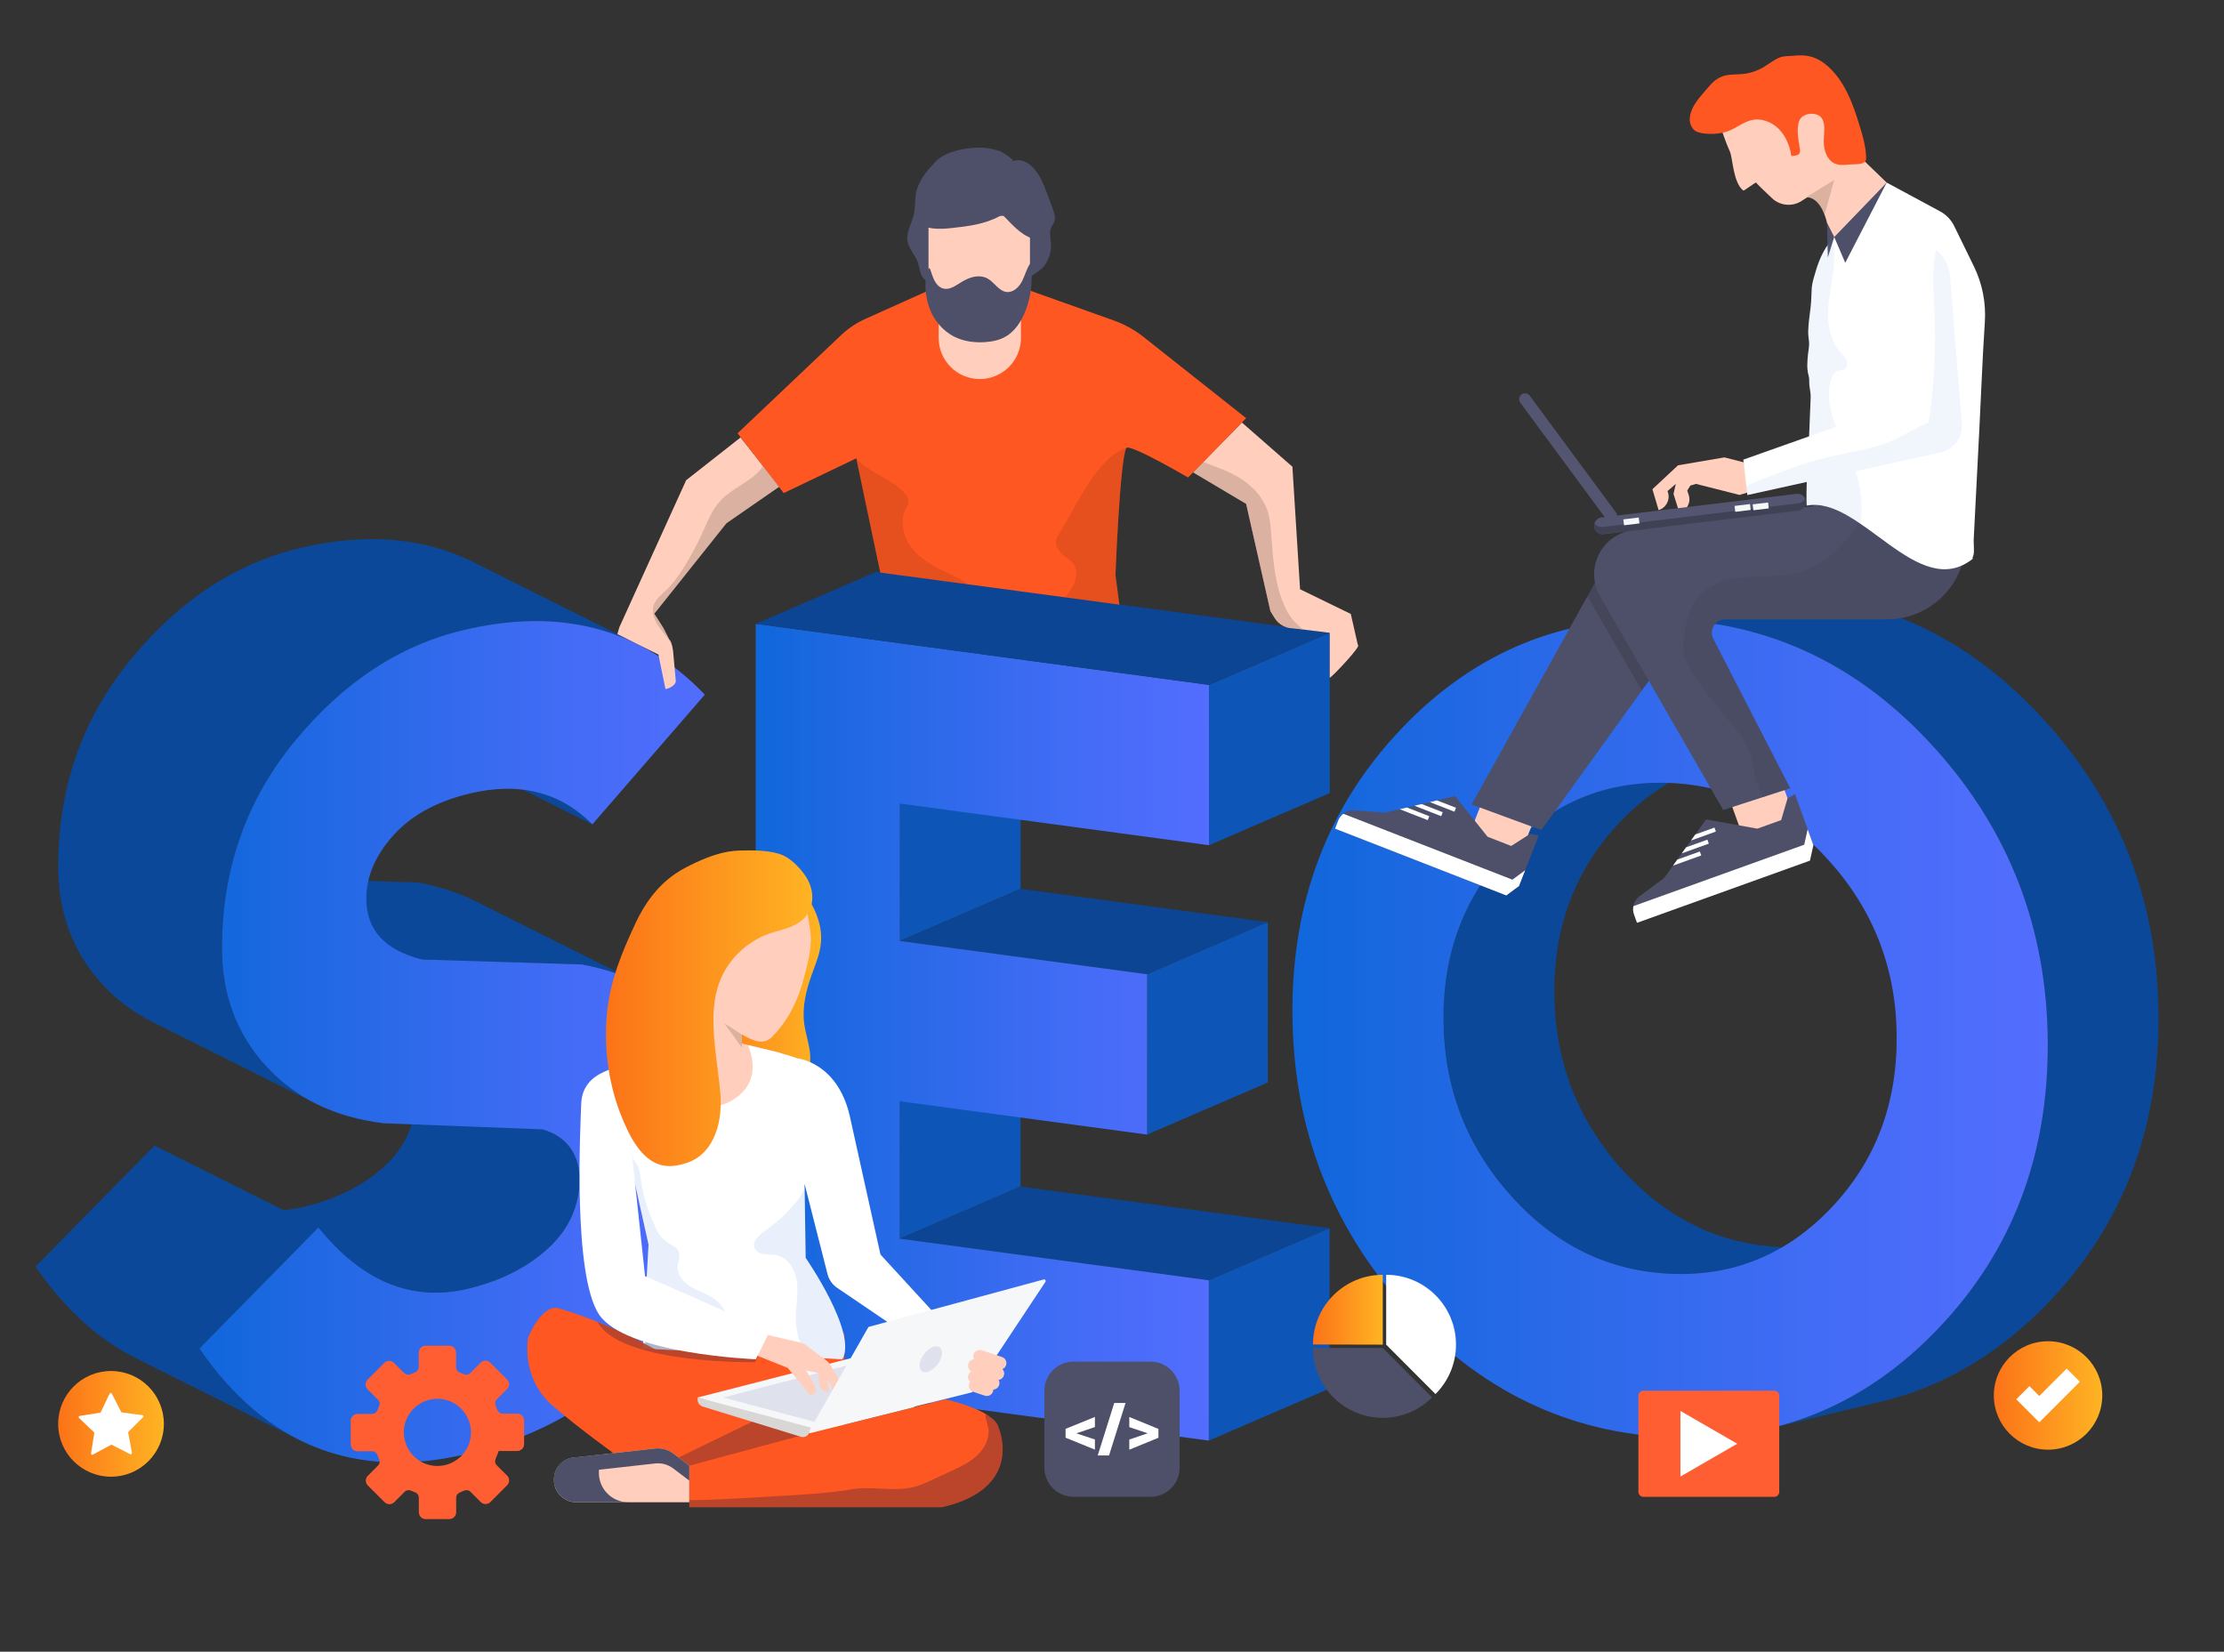 <?xml version="1.0" encoding="utf-8"?>
<!-- Generator: Adobe Illustrator 16.0.0, SVG Export Plug-In . SVG Version: 6.00 Build 0)  -->
<!DOCTYPE svg PUBLIC "-//W3C//DTD SVG 1.1//EN" "http://www.w3.org/Graphics/SVG/1.1/DTD/svg11.dtd">
<svg version="1.1" id="Layer_1" xmlns="http://www.w3.org/2000/svg" xmlns:xlink="http://www.w3.org/1999/xlink" x="0px" y="0px"
	 width="647px" height="480.5px" viewBox="361.5 119.5 647 480.5" enable-background="new 361.5 119.5 647 480.5"
	 xml:space="preserve">
<rect x="361.5" y="119.5" width="647" height="480.5" fill="#333333" stroke="none"/>
<g>
	<g enable-background="new    ">
		<g>
			<path fill="#0B4899" d="M535.822,401.2c0.336,0.087,0.668,0.179,1,0.271c0.399,0.109,0.799,0.223,1.192,0.34
				c0.337,0.1,0.67,0.202,1.002,0.307c0.388,0.121,0.771,0.245,1.151,0.371c0.328,0.11,0.651,0.224,0.975,0.337
				c0.374,0.132,0.744,0.268,1.11,0.404c0.317,0.118,0.631,0.24,0.943,0.363c0.36,0.143,0.719,0.289,1.071,0.438
				c0.273,0.114,0.543,0.23,0.812,0.349c0.809,0.354,1.604,0.72,2.377,1.104c0.002,0.001,0.004,0.002,0.006,0.003l-0.002-0.001
				l0.002,0.001l-47.654-23.838c-0.773-0.388-1.572-0.753-2.383-1.108c-0.1-0.044-0.191-0.093-0.292-0.136
				c-0.168-0.073-0.345-0.14-0.515-0.211c-0.355-0.147-0.713-0.296-1.075-0.438c-0.313-0.122-0.626-0.244-0.943-0.362
				c-0.365-0.138-0.735-0.272-1.108-0.404c-0.323-0.113-0.648-0.227-0.978-0.336c-0.38-0.128-0.764-0.251-1.149-0.372
				c-0.332-0.104-0.666-0.207-1.002-0.307c-0.395-0.117-0.793-0.229-1.194-0.34c-0.217-0.061-0.427-0.125-0.646-0.185
				c-0.115-0.029-0.235-0.057-0.353-0.086c-0.546-0.143-1.102-0.276-1.661-0.409c-0.268-0.063-0.533-0.129-0.804-0.189
				c-0.832-0.187-1.674-0.363-2.532-0.526l-46.508-1.444c-0.576-0.145-1.133-0.299-1.678-0.458c-0.06-0.019-0.121-0.033-0.18-0.052
				c-0.52-0.155-1.021-0.322-1.514-0.496c-0.127-0.044-0.251-0.09-0.376-0.136c-0.41-0.15-0.812-0.307-1.202-0.469
				c-0.084-0.035-0.171-0.068-0.255-0.104c-0.493-0.21-0.972-0.429-1.432-0.658l47.652,23.838c0.43,0.214,0.871,0.42,1.328,0.617
				c0.034,0.015,0.07,0.027,0.104,0.042c0.083,0.034,0.169,0.068,0.253,0.104c0.391,0.161,0.792,0.317,1.204,0.469
				c0.125,0.045,0.25,0.091,0.376,0.137c0.491,0.173,0.993,0.34,1.514,0.495c0.058,0.019,0.119,0.033,0.177,0.052
				c0.329,0.097,0.661,0.191,1.001,0.282c0.225,0.061,0.45,0.117,0.68,0.176l46.507,1.444c0.857,0.163,1.7,0.34,2.531,0.526
				c0.271,0.061,0.535,0.127,0.805,0.19C534.721,400.924,535.276,401.059,535.822,401.2z"/>
			<path fill="#0B4899" d="M529.963,465.365c0.021-0.184,0.045-0.367,0.063-0.552c0.028-0.317,0.051-0.639,0.07-0.96
				c0.011-0.156,0.024-0.313,0.031-0.469c0.022-0.482,0.036-0.968,0.038-1.459c-0.385-6.063-2.988-10.298-7.805-12.708
				l-47.654-23.837c4.817,2.408,7.42,6.645,7.805,12.707c-0.001,0.49-0.015,0.977-0.038,1.459c-0.008,0.156-0.021,0.313-0.03,0.47
				c-0.021,0.32-0.042,0.642-0.071,0.959c-0.019,0.186-0.041,0.369-0.063,0.554c-0.032,0.285-0.065,0.568-0.105,0.85
				c-0.027,0.192-0.06,0.384-0.091,0.574c-0.042,0.254-0.085,0.508-0.135,0.758c-0.057,0.295-0.119,0.585-0.186,0.875
				c-0.046,0.204-0.09,0.41-0.142,0.613c-0.076,0.302-0.16,0.599-0.246,0.895c-0.056,0.192-0.106,0.388-0.166,0.578
				c-0.047,0.149-0.1,0.298-0.148,0.445c-0.091,0.274-0.184,0.549-0.284,0.817c-0.06,0.161-0.123,0.321-0.186,0.481
				c-0.08,0.203-0.165,0.406-0.25,0.608c-0.25,0.592-0.516,1.176-0.809,1.748c-0.028,0.055-0.062,0.108-0.09,0.162
				c-0.268,0.514-0.558,1.019-0.859,1.516c-0.08,0.131-0.16,0.263-0.242,0.392c-0.354,0.556-0.724,1.104-1.121,1.641
				c-0.198,0.268-0.405,0.531-0.615,0.794c-0.071,0.091-0.14,0.185-0.214,0.273c-0.294,0.358-0.6,0.715-0.916,1.064
				c-0.224,0.249-0.459,0.491-0.692,0.734c-0.119,0.123-0.231,0.25-0.354,0.372c-0.361,0.361-0.732,0.72-1.119,1.072
				c-0.7,0.641-1.427,1.253-2.17,1.85c-0.129,0.104-0.258,0.206-0.389,0.309c-0.71,0.559-1.439,1.098-2.189,1.614
				c-0.121,0.084-0.244,0.164-0.365,0.247c-0.69,0.467-1.399,0.915-2.122,1.35c-0.147,0.09-0.289,0.182-0.438,0.27
				c-0.813,0.477-1.647,0.93-2.501,1.366c-0.212,0.107-0.43,0.212-0.644,0.316c-0.698,0.345-1.408,0.675-2.134,0.993
				c-0.225,0.1-0.445,0.2-0.673,0.297c-0.905,0.383-1.829,0.748-2.775,1.091c-0.173,0.063-0.352,0.119-0.524,0.181
				c-0.807,0.284-1.628,0.553-2.463,0.807c-0.272,0.083-0.545,0.166-0.82,0.246c-1.009,0.293-2.031,0.574-3.081,0.826
				c-0.735,0.176-1.466,0.325-2.194,0.462c-0.196,0.037-0.392,0.071-0.585,0.104c-0.623,0.107-1.244,0.202-1.861,0.281
				c-0.116,0.015-0.233,0.034-0.349,0.048c-0.355,0.042-0.709,0.067-1.062,0.101l-37.535-18.776l-34.626,35.186
				c3.161,4.597,6.497,8.717,10.008,12.356c1.17,1.214,2.36,2.375,3.569,3.482c0.604,0.554,1.214,1.095,1.828,1.621
				c4.3,3.689,8.838,6.729,13.616,9.12l47.653,23.838c-6.142-3.072-11.89-7.221-17.242-12.442c-1.785-1.741-3.525-3.602-5.224-5.581
				c-1.132-1.32-2.243-2.693-3.336-4.12c-1.093-1.426-2.166-2.905-3.219-4.438l30.558-31.053l21.818,10.914
				c0.591,0.296,1.186,0.569,1.782,0.831c0.063,0.027,0.124,0.062,0.187,0.087c0.252,0.109,0.506,0.21,0.76,0.313
				c0.135,0.055,0.268,0.112,0.4,0.165c0.473,0.186,0.947,0.363,1.423,0.528c0.083,0.027,0.167,0.054,0.25,0.082
				c0.396,0.134,0.791,0.262,1.189,0.382c0.164,0.049,0.328,0.094,0.491,0.141c0.203,0.058,0.405,0.12,0.608,0.174
				c0.111,0.03,0.224,0.055,0.334,0.083c0.216,0.056,0.434,0.107,0.649,0.158c0.289,0.067,0.579,0.133,0.868,0.193
				c0.219,0.046,0.438,0.091,0.656,0.132c0.293,0.056,0.586,0.106,0.882,0.155c0.217,0.034,0.434,0.07,0.65,0.103
				c0.303,0.044,0.606,0.082,0.911,0.118c0.21,0.023,0.421,0.052,0.632,0.072c0.068,0.008,0.135,0.018,0.203,0.023
				c0.141,0.014,0.282,0.018,0.423,0.028c0.417,0.035,0.834,0.063,1.253,0.084c0.223,0.01,0.445,0.019,0.667,0.023
				c0.409,0.014,0.82,0.018,1.231,0.017c0.214-0.001,0.429,0,0.644-0.005c0.478-0.011,0.956-0.031,1.437-0.061
				c0.146-0.009,0.29-0.012,0.435-0.021c0.624-0.044,1.25-0.104,1.879-0.178c0.03-0.004,0.06-0.006,0.088-0.009
				c0.087-0.011,0.175-0.027,0.262-0.039c0.616-0.079,1.237-0.174,1.86-0.28c0.195-0.034,0.391-0.067,0.585-0.104
				c0.729-0.137,1.459-0.286,2.195-0.462c1.05-0.252,2.072-0.533,3.081-0.826c0.275-0.08,0.548-0.163,0.82-0.246
				c0.835-0.255,1.656-0.521,2.464-0.807c0.173-0.062,0.351-0.117,0.522-0.18c0.947-0.345,1.871-0.71,2.776-1.093
				c0.227-0.097,0.448-0.196,0.672-0.295c0.726-0.317,1.437-0.649,2.133-0.994c0.214-0.104,0.433-0.209,0.645-0.316
				c0.853-0.438,1.688-0.892,2.501-1.367c0.146-0.087,0.289-0.179,0.436-0.268c0.438-0.263,0.875-0.521,1.3-0.797
				c0.279-0.181,0.551-0.368,0.823-0.555c0.121-0.082,0.244-0.162,0.365-0.246c0.75-0.518,1.479-1.058,2.188-1.614
				c0.131-0.103,0.261-0.204,0.39-0.309c0.63-0.506,1.25-1.021,1.85-1.559c0.107-0.098,0.214-0.193,0.32-0.291
				c0.385-0.354,0.758-0.71,1.119-1.073c0.121-0.121,0.232-0.248,0.352-0.371c0.234-0.243,0.471-0.485,0.693-0.734
				c0.01-0.009,0.018-0.018,0.025-0.025c0.309-0.343,0.604-0.688,0.891-1.039c0.074-0.09,0.143-0.184,0.214-0.273
				c0.192-0.239,0.384-0.479,0.565-0.724c0.019-0.022,0.031-0.048,0.05-0.07c0.396-0.536,0.769-1.085,1.12-1.641
				c0.036-0.058,0.079-0.11,0.114-0.167c0.045-0.073,0.082-0.15,0.127-0.225c0.304-0.496,0.593-1.002,0.86-1.516
				c0.021-0.043,0.05-0.084,0.072-0.126c0.006-0.013,0.011-0.024,0.017-0.036c0.294-0.572,0.56-1.157,0.81-1.748
				c0.028-0.067,0.063-0.133,0.093-0.201c0.056-0.135,0.104-0.272,0.157-0.408c0.063-0.159,0.125-0.318,0.186-0.479
				c0.1-0.271,0.193-0.546,0.285-0.821c0.049-0.146,0.101-0.293,0.146-0.44c0.017-0.048,0.033-0.094,0.047-0.143
				c0.046-0.145,0.079-0.295,0.121-0.44c0.086-0.295,0.17-0.591,0.244-0.891c0.051-0.203,0.097-0.41,0.144-0.616
				c0.065-0.288,0.129-0.579,0.186-0.872c0.018-0.087,0.039-0.171,0.055-0.257c0.03-0.166,0.054-0.335,0.079-0.504
				c0.031-0.188,0.063-0.379,0.091-0.57C529.898,465.937,529.932,465.651,529.963,465.365z"/>
			<path fill="#0B4899" d="M485.074,334.429c0.369,0.344,0.734,0.696,1.097,1.06l47.653,23.838
				c-2.896-2.902-6.023-5.196-9.391-6.881l-47.652-23.838C479.726,330.08,482.49,332.021,485.074,334.429z"/>
			<path fill="#0B4899" d="M379.239,358.356c-0.026,0.204-0.051,0.408-0.076,0.613c-0.142,1.184-0.265,2.375-0.366,3.576
				c-0.017,0.191-0.031,0.386-0.046,0.578c-0.097,1.229-0.175,2.466-0.229,3.712c-0.005,0.139-0.009,0.277-0.014,0.415
				c-0.051,1.314-0.084,2.637-0.088,3.97c-0.04,13.72,4.241,25.259,12.845,34.614c2.079,2.264,4.322,4.303,6.728,6.117
				c1.203,0.907,2.448,1.76,3.733,2.556c0.643,0.397,1.295,0.78,1.958,1.15c0.663,0.371,1.336,0.727,2.02,1.068l47.654,23.838
				c-5.47-2.736-10.282-6.366-14.439-10.892c-8.604-9.356-12.885-20.896-12.845-34.615c0.004-1.333,0.037-2.654,0.088-3.969
				c0.006-0.139,0.009-0.277,0.015-0.416c0.055-1.246,0.132-2.481,0.229-3.711c0.016-0.193,0.029-0.388,0.045-0.579
				c0.102-1.202,0.224-2.395,0.367-3.578c0.023-0.203,0.049-0.406,0.074-0.609c0.15-1.184,0.319-2.359,0.511-3.528
				c0.028-0.178,0.061-0.354,0.091-0.532c0.191-1.135,0.404-2.261,0.635-3.378c0.024-0.119,0.046-0.239,0.071-0.358
				c0.245-1.16,0.517-2.31,0.805-3.452c0.072-0.287,0.147-0.573,0.222-0.858c0.27-1.024,0.553-2.044,0.855-3.055
				c0.041-0.137,0.077-0.274,0.119-0.411c0.144-0.472,0.309-0.936,0.461-1.403c0.269-0.833,0.535-1.669,0.829-2.493
				c0.185-0.521,0.39-1.03,0.584-1.546c0.284-0.753,0.563-1.508,0.868-2.253c0.29-0.709,0.601-1.41,0.909-2.111
				c0.206-0.473,0.403-0.949,0.619-1.418c0.356-0.774,0.737-1.54,1.115-2.305c0.194-0.394,0.376-0.789,0.576-1.18
				c0.585-1.139,1.193-2.268,1.83-3.385c0.101-0.178,0.212-0.352,0.313-0.527c0.541-0.938,1.094-1.869,1.67-2.791
				c0.313-0.497,0.645-0.985,0.967-1.479c0.404-0.621,0.803-1.245,1.224-1.858c0.343-0.499,0.707-0.988,1.062-1.482
				c0.443-0.62,0.88-1.245,1.342-1.858c0.104-0.139,0.211-0.274,0.315-0.413c0.76-0.999,1.535-1.989,2.341-2.97
				c0.778-0.949,1.568-1.871,2.361-2.78c0.192-0.221,0.385-0.439,0.578-0.658c0.702-0.792,1.409-1.569,2.121-2.332
				c0.127-0.137,0.252-0.275,0.379-0.411c0.819-0.867,1.646-1.711,2.479-2.539c0.229-0.228,0.459-0.447,0.688-0.671
				c0.63-0.615,1.263-1.221,1.901-1.813c0.262-0.243,0.522-0.486,0.786-0.726c0.514-0.468,1.033-0.919,1.553-1.372
				c0.466-0.407,0.932-0.815,1.402-1.211c0.491-0.413,0.988-0.813,1.485-1.214c0.476-0.384,0.948-0.769,1.427-1.14
				c0.502-0.389,1.01-0.765,1.516-1.141c0.481-0.358,0.964-0.72,1.45-1.066c0.511-0.363,1.026-0.714,1.542-1.064
				c0.49-0.335,0.98-0.673,1.475-0.995c0.537-0.353,1.08-0.688,1.621-1.022c0.47-0.293,0.938-0.59,1.412-0.871
				c0.553-0.328,1.11-0.642,1.668-0.956c0.473-0.268,0.945-0.54,1.422-0.798c0.566-0.307,1.142-0.596,1.715-0.888
				c0.475-0.242,0.948-0.491,1.427-0.724c0.589-0.285,1.184-0.552,1.775-0.821c0.472-0.216,0.94-0.438,1.416-0.646
				c0.617-0.268,1.242-0.515,1.865-0.767c0.459-0.186,0.915-0.38,1.377-0.558c0.657-0.252,1.323-0.481,1.989-0.717
				c0.437-0.152,0.868-0.317,1.308-0.466c0.739-0.246,1.487-0.469,2.233-0.692c0.372-0.113,0.739-0.236,1.113-0.345
				c1.124-0.32,2.256-0.62,3.397-0.895c1.102-0.265,2.192-0.504,3.278-0.729c0.34-0.07,0.677-0.134,1.015-0.199
				c0.756-0.148,1.51-0.29,2.259-0.42c0.376-0.064,0.752-0.129,1.126-0.188c0.742-0.119,1.479-0.228,2.214-0.328
				c0.334-0.046,0.669-0.095,1.002-0.137c0.983-0.124,1.96-0.232,2.93-0.321c0.19-0.018,0.38-0.031,0.568-0.048
				c0.883-0.075,1.761-0.137,2.633-0.184c0.172-0.011,0.347-0.022,0.519-0.029c0.973-0.047,1.937-0.073,2.895-0.084
				c0.214-0.002,0.428-0.002,0.641-0.002c0.896-0.003,1.79,0.008,2.675,0.037c0.092,0.003,0.186,0.003,0.277,0.007
				c0.948,0.034,1.891,0.092,2.825,0.163c0.219,0.017,0.436,0.034,0.651,0.053c0.677,0.057,1.348,0.131,2.017,0.208
				c0.368,0.042,0.738,0.08,1.104,0.128c0.706,0.092,1.406,0.202,2.104,0.315c0.273,0.045,0.55,0.082,0.82,0.129
				c0.967,0.171,1.925,0.359,2.875,0.571c0.182,0.04,0.36,0.091,0.542,0.133c0.772,0.18,1.543,0.367,2.306,0.573
				c0.235,0.064,0.47,0.137,0.702,0.202c0.671,0.189,1.337,0.391,2,0.603c0.276,0.09,0.554,0.179,0.829,0.271
				c0.697,0.233,1.389,0.48,2.076,0.738c0.183,0.067,0.366,0.132,0.548,0.201c0.839,0.323,1.669,0.667,2.494,1.026
				c1.011,0.44,2.013,0.903,3.003,1.399l-47.654-23.838c-0.989-0.495-1.991-0.958-3.002-1.398c-0.063-0.026-0.123-0.061-0.186-0.087
				c-0.764-0.33-1.533-0.642-2.31-0.94c-0.181-0.07-0.363-0.133-0.546-0.201c-0.688-0.258-1.381-0.505-2.079-0.74
				c-0.274-0.092-0.551-0.181-0.827-0.27c-0.663-0.212-1.33-0.413-2.002-0.604c-0.232-0.065-0.466-0.137-0.7-0.201
				c-0.096-0.024-0.188-0.056-0.284-0.081c-0.669-0.179-1.346-0.337-2.023-0.493c-0.181-0.042-0.358-0.093-0.541-0.133
				c-0.949-0.212-1.908-0.4-2.875-0.571c-0.271-0.047-0.548-0.084-0.82-0.129c-0.698-0.113-1.398-0.224-2.104-0.315
				c-0.366-0.048-0.735-0.086-1.104-0.128c-0.431-0.05-0.856-0.108-1.289-0.15c-0.241-0.021-0.485-0.037-0.729-0.059
				c-0.216-0.018-0.434-0.037-0.65-0.053c-0.937-0.071-1.877-0.128-2.827-0.163c-0.092-0.004-0.186-0.004-0.277-0.007
				c-0.885-0.029-1.778-0.04-2.675-0.037c-0.213,0-0.426,0-0.64,0.002c-0.958,0.011-1.923,0.037-2.895,0.083
				c-0.172,0.008-0.346,0.02-0.518,0.03c-0.872,0.046-1.75,0.107-2.633,0.184c-0.19,0.016-0.379,0.03-0.568,0.047
				c-0.836,0.077-1.677,0.163-2.523,0.267c-0.135,0.016-0.271,0.037-0.408,0.056c-0.332,0.041-0.666,0.091-1,0.137
				c-0.735,0.102-1.473,0.209-2.216,0.329c-0.374,0.06-0.75,0.124-1.126,0.188c-0.75,0.13-1.503,0.271-2.26,0.42
				c-0.338,0.065-0.674,0.129-1.013,0.199c-1.087,0.226-2.179,0.465-3.28,0.729c-1.141,0.274-2.273,0.573-3.396,0.895
				c-0.373,0.106-0.738,0.23-1.108,0.342c-0.748,0.226-1.498,0.447-2.238,0.695c-0.439,0.146-0.874,0.313-1.312,0.468
				c-0.663,0.232-1.327,0.463-1.983,0.714c-0.464,0.178-0.923,0.373-1.384,0.561c-0.621,0.25-1.244,0.497-1.859,0.764
				c-0.476,0.206-0.943,0.431-1.416,0.646c-0.593,0.271-1.188,0.536-1.774,0.821c-0.479,0.232-0.953,0.481-1.43,0.726
				c-0.571,0.291-1.145,0.579-1.712,0.885c-0.478,0.259-0.951,0.532-1.426,0.801c-0.556,0.313-1.113,0.626-1.665,0.953
				c-0.475,0.282-0.942,0.58-1.414,0.872c-0.406,0.253-0.815,0.492-1.219,0.752c-0.135,0.088-0.267,0.184-0.4,0.271
				c-0.495,0.322-0.983,0.66-1.475,0.995c-0.516,0.352-1.032,0.701-1.543,1.064c-0.486,0.348-0.968,0.708-1.45,1.066
				c-0.506,0.376-1.013,0.752-1.515,1.141c-0.478,0.371-0.952,0.757-1.425,1.139c-0.498,0.4-0.995,0.802-1.488,1.216
				c-0.47,0.396-0.935,0.803-1.401,1.21c-0.338,0.295-0.682,0.577-1.018,0.879c-0.18,0.16-0.356,0.331-0.535,0.494
				c-0.263,0.237-0.523,0.479-0.785,0.724c-0.639,0.594-1.273,1.198-1.903,1.814c-0.229,0.223-0.458,0.441-0.686,0.668
				c-0.833,0.827-1.66,1.673-2.479,2.541c-0.127,0.135-0.252,0.273-0.379,0.409c-0.522,0.561-1.045,1.12-1.562,1.694
				c-0.188,0.21-0.373,0.427-0.56,0.638c-0.193,0.219-0.386,0.438-0.578,0.659c-0.794,0.909-1.583,1.831-2.363,2.78
				c-0.805,0.979-1.582,1.972-2.34,2.97c-0.105,0.139-0.211,0.274-0.316,0.413c-0.073,0.098-0.149,0.192-0.222,0.29
				c-0.387,0.519-0.748,1.047-1.122,1.571c-0.354,0.493-0.716,0.981-1.059,1.48c-0.421,0.613-0.819,1.236-1.224,1.857
				c-0.322,0.493-0.655,0.98-0.967,1.479c-0.032,0.052-0.066,0.101-0.098,0.15c-0.543,0.872-1.061,1.755-1.572,2.64
				c-0.102,0.178-0.213,0.352-0.314,0.528c-0.617,1.085-1.211,2.18-1.78,3.284c-0.018,0.034-0.033,0.067-0.05,0.102
				c-0.199,0.387-0.379,0.781-0.572,1.171c-0.38,0.769-0.762,1.534-1.12,2.313c-0.215,0.468-0.412,0.942-0.619,1.415
				c-0.267,0.608-0.546,1.213-0.8,1.828c-0.039,0.095-0.072,0.191-0.11,0.288c-0.303,0.74-0.582,1.492-0.864,2.243
				c-0.196,0.52-0.402,1.031-0.588,1.555c-0.293,0.821-0.558,1.656-0.828,2.487c-0.137,0.426-0.29,0.842-0.42,1.268
				c-0.015,0.047-0.027,0.095-0.041,0.143c-0.042,0.136-0.079,0.273-0.12,0.41c-0.303,1.011-0.586,2.03-0.854,3.055
				c-0.075,0.285-0.15,0.57-0.222,0.857c-0.287,1.143-0.56,2.293-0.805,3.453c-0.025,0.119-0.046,0.239-0.071,0.357
				c-0.15,0.727-0.298,1.453-0.432,2.188c-0.072,0.394-0.136,0.793-0.203,1.188c-0.031,0.18-0.063,0.358-0.092,0.538
				C379.558,355.998,379.389,357.174,379.239,358.356z"/>
		</g>
		<g>
			
				<linearGradient id="SVGID_1_" gradientUnits="userSpaceOnUse" x1="205.336" y1="180.833" x2="357.993" y2="180.833" gradientTransform="matrix(1 0 0 -1 214.16 603.401)">
				<stop  offset="0" style="stop-color:#1067DB"/>
				<stop  offset="0.18" style="stop-color:#1E68E2"/>
				<stop  offset="0.718" style="stop-color:#446CF6"/>
				<stop  offset="1" style="stop-color:#536DFE"/>
			</linearGradient>
			<path fill="url(#SVGID_1_)" d="M496.108,302.853c28.466-6.832,51.945-0.59,70.434,18.736l-32.718,37.736
				c-9.408-9.438-21.301-12.431-35.694-8.976c-9.601,2.304-17.004,6.362-22.214,12.184c-5.216,5.821-7.825,11.932-7.843,18.33
				c-0.027,9.154,5.382,15.072,16.246,17.767l46.507,1.444c27.639,5.252,41.412,22.508,41.326,51.774
				c-0.058,19.39-6.508,37.892-19.34,55.503c-12.845,17.615-31.257,29.3-55.244,35.058c-32.631,7.831-58.653-2.371-78.072-30.612
				l34.626-35.186c12.74,15.771,27.271,21.696,43.587,17.781c9.436-2.266,17.193-6.185,23.287-11.761
				c6.088-5.567,9.146-12.474,9.17-20.706c-0.457-7.198-4.041-11.82-10.744-13.869l-46.268-1.784
				c-14.225-1.703-25.633-7.235-34.235-16.6c-8.604-9.356-12.885-20.896-12.845-34.615c0.066-22.86,7.11-42.831,21.15-59.911
				C461.258,318.068,477.551,307.307,496.108,302.853z"/>
		</g>
	</g>
</g>
<g enable-background="new    ">
	<g>
		<polygon fill="#0D56B7" points="623.275,439.875 658.4,424.718 658.39,464.688 623.265,479.846 		"/>
	</g>
	<g>
		<polygon fill="#0D56B7" points="623.299,353.267 658.424,338.108 658.412,378.079 623.287,393.237 		"/>
	</g>
	<g>
		<polygon fill="#0B4593" points="623.265,479.846 658.39,464.688 748.3,476.804 713.175,491.961 		"/>
	</g>
	<g>
		<polygon fill="#0D56B7" points="713.175,491.961 748.3,476.804 748.287,523.436 713.162,538.593 		"/>
	</g>
	<g>
		<polygon fill="#0B4593" points="623.287,393.237 658.412,378.079 730.338,387.771 695.213,402.93 		"/>
	</g>
	<g>
		<polygon fill="#0D56B7" points="695.213,402.93 730.338,387.771 730.326,434.408 695.201,449.566 		"/>
	</g>
	<g>
		
			<linearGradient id="SVGID_2_" gradientUnits="userSpaceOnUse" x1="367.136" y1="183.614" x2="499.062" y2="183.614" gradientTransform="matrix(1 0 0 -1 214.16 603.401)">
			<stop  offset="0" style="stop-color:#1067DB"/>
			<stop  offset="0.18" style="stop-color:#1E68E2"/>
			<stop  offset="0.718" style="stop-color:#446CF6"/>
			<stop  offset="1" style="stop-color:#536DFE"/>
		</linearGradient>
		<polygon fill="url(#SVGID_2_)" points="713.222,318.75 713.209,365.381 623.299,353.267 623.287,393.237 695.213,402.93 
			695.201,449.566 623.275,439.875 623.265,479.846 713.175,491.961 713.162,538.593 581.296,520.823 581.355,300.981 		"/>
	</g>
	<g>
		<polygon fill="#0D56B7" points="713.222,318.75 748.347,303.593 748.334,350.224 713.209,365.381 		"/>
	</g>
	<g>
		<polygon fill="#0B4593" points="581.355,300.981 616.48,285.823 748.347,303.593 713.222,318.75 		"/>
	</g>
</g>
<g enable-background="new    ">
	<g>
		<path fill="#0B4899" d="M862.706,488.931c0.682-0.14,1.36-0.288,2.033-0.449l32.229-7.744c-0.673,0.162-1.351,0.313-2.032,0.449
			c-0.231,0.047-0.466,0.084-0.696,0.128c-0.454,0.085-0.907,0.173-1.365,0.249c-0.085,0.014-0.173,0.024-0.259,0.038
			c-0.752,0.121-1.51,0.225-2.273,0.316c-0.25,0.03-0.504,0.058-0.755,0.085c-0.651,0.069-1.307,0.131-1.965,0.18
			c-0.226,0.018-0.448,0.038-0.674,0.053c-0.809,0.053-1.619,0.094-2.439,0.116c-0.026,0.001-0.056,0-0.083,0.001
			c-0.791,0.021-1.59,0.022-2.393,0.015c-0.62-0.006-1.243-0.017-1.869-0.04c-1.173-0.044-2.334-0.116-3.483-0.218
			c-0.984-0.086-1.96-0.198-2.93-0.325c-0.259-0.032-0.516-0.071-0.772-0.108c-0.828-0.119-1.649-0.251-2.467-0.4
			c-0.154-0.028-0.311-0.053-0.466-0.083c-0.946-0.181-1.886-0.385-2.815-0.606c-0.199-0.048-0.398-0.099-0.598-0.147
			c-0.938-0.233-1.871-0.481-2.793-0.758c-0.006-0.001-0.012-0.003-0.019-0.005c-0.931-0.279-1.849-0.587-2.761-0.908
			c-0.182-0.064-0.361-0.127-0.544-0.192c-0.882-0.319-1.757-0.659-2.622-1.021c-0.16-0.066-0.317-0.137-0.477-0.205
			c-0.813-0.346-1.616-0.708-2.413-1.09c-0.108-0.052-0.22-0.102-0.328-0.153c-0.848-0.412-1.687-0.85-2.519-1.303
			c-0.211-0.115-0.422-0.233-0.633-0.352c-0.775-0.434-1.545-0.881-2.309-1.351c-0.078-0.049-0.158-0.094-0.236-0.143
			c-0.836-0.52-1.66-1.065-2.479-1.629c-0.229-0.156-0.453-0.318-0.68-0.479c-0.578-0.409-1.152-0.829-1.724-1.261
			c-0.328-0.247-0.656-0.496-0.98-0.75c-0.533-0.417-1.062-0.848-1.585-1.283c-0.302-0.249-0.604-0.495-0.901-0.75
			c-0.725-0.622-1.443-1.26-2.153-1.92c-0.129-0.118-0.255-0.238-0.383-0.358c-0.751-0.706-1.495-1.43-2.229-2.177
			c-0.085-0.087-0.168-0.175-0.252-0.262c-0.772-0.793-1.538-1.605-2.292-2.445c-0.756-0.839-1.482-1.689-2.193-2.547
			c-0.229-0.274-0.446-0.554-0.669-0.83c-0.478-0.591-0.948-1.183-1.404-1.781c-0.249-0.327-0.491-0.657-0.734-0.986
			c-0.416-0.563-0.825-1.132-1.224-1.701c-0.238-0.341-0.474-0.682-0.704-1.022c-0.401-0.598-0.792-1.2-1.175-1.805
			c-0.197-0.311-0.397-0.618-0.589-0.93c-0.47-0.767-0.923-1.539-1.362-2.316c-0.087-0.153-0.18-0.305-0.265-0.459
			c-0.519-0.933-1.012-1.875-1.487-2.825c-0.137-0.274-0.264-0.556-0.396-0.831c-0.328-0.679-0.649-1.357-0.955-2.045
			c-0.176-0.394-0.343-0.793-0.512-1.188c-0.258-0.604-0.509-1.212-0.748-1.822c-0.162-0.413-0.32-0.829-0.475-1.246
			c-0.228-0.608-0.443-1.221-0.654-1.837c-0.144-0.42-0.285-0.839-0.422-1.263c-0.203-0.634-0.395-1.271-0.58-1.913
			c-0.119-0.408-0.242-0.815-0.354-1.229c-0.146-0.536-0.275-1.081-0.41-1.622c-0.153-0.619-0.309-1.236-0.446-1.861
			c-0.119-0.537-0.225-1.08-0.332-1.622c-0.125-0.626-0.25-1.252-0.358-1.885c-0.114-0.665-0.218-1.334-0.315-2.006
			c-0.061-0.41-0.126-0.815-0.18-1.229c-0.105-0.806-0.191-1.617-0.273-2.434c-0.03-0.308-0.069-0.612-0.099-0.923
			c-0.097-1.093-0.173-2.195-0.228-3.307c-0.016-0.291-0.021-0.586-0.031-0.878c-0.039-0.986-0.073-1.975-0.079-2.975
			c-0.008-1.098,0.014-2.183,0.048-3.262c0.006-0.211,0.012-0.422,0.021-0.633c0.041-1.066,0.101-2.124,0.182-3.172
			c0.014-0.179,0.033-0.354,0.049-0.529c0.076-0.905,0.167-1.804,0.273-2.693c0.028-0.229,0.054-0.46,0.083-0.688
			c0.13-1.006,0.275-2.004,0.442-2.992c0.027-0.157,0.06-0.313,0.087-0.469c0.16-0.911,0.338-1.813,0.531-2.71
			c0.033-0.152,0.063-0.308,0.098-0.459c0.216-0.961,0.453-1.912,0.707-2.855c0.054-0.198,0.107-0.396,0.162-0.597
			c0.267-0.952,0.545-1.898,0.851-2.832c0.026-0.084,0.058-0.166,0.085-0.249c0.288-0.876,0.599-1.741,0.923-2.6
			c0.07-0.187,0.137-0.371,0.209-0.558c0.346-0.894,0.712-1.777,1.096-2.652c0.089-0.199,0.18-0.396,0.271-0.596
			c0.335-0.744,0.685-1.481,1.047-2.214c0.097-0.194,0.189-0.39,0.288-0.582c0.452-0.888,0.922-1.768,1.414-2.636
			c0.087-0.152,0.18-0.302,0.269-0.454c0.402-0.695,0.818-1.385,1.247-2.068c0.227-0.358,0.46-0.716,0.693-1.071
			c0.348-0.531,0.702-1.06,1.064-1.582c0.248-0.357,0.5-0.712,0.757-1.065c0.511-0.705,1.025-1.406,1.566-2.097
			c0.029-0.038,0.059-0.078,0.089-0.116c0.625-0.795,1.276-1.578,1.942-2.354c0.123-0.145,0.245-0.288,0.37-0.432
			c0.702-0.806,1.421-1.604,2.167-2.389c8.607-9.069,18.453-14.935,29.527-17.595l-32.229,7.742
			c-11.076,2.661-20.921,8.525-29.528,17.597c-0.16,0.168-0.317,0.336-0.477,0.506c-0.579,0.62-1.141,1.249-1.691,1.883
			c-0.124,0.144-0.246,0.287-0.369,0.431c-0.666,0.775-1.316,1.56-1.941,2.354c-0.03,0.038-0.06,0.077-0.089,0.116
			c-0.371,0.473-0.737,0.947-1.095,1.429c-0.163,0.22-0.313,0.446-0.475,0.668c-0.255,0.354-0.507,0.709-0.755,1.065
			c-0.364,0.521-0.718,1.05-1.065,1.581c-0.232,0.355-0.467,0.714-0.693,1.073c-0.105,0.169-0.222,0.334-0.325,0.503
			c-0.317,0.518-0.62,1.042-0.923,1.566c-0.088,0.15-0.181,0.3-0.268,0.451c-0.433,0.764-0.854,1.534-1.255,2.313
			c-0.055,0.107-0.104,0.218-0.16,0.324c-0.098,0.192-0.189,0.388-0.285,0.58c-0.364,0.733-0.715,1.473-1.051,2.218
			c-0.089,0.197-0.181,0.395-0.269,0.591c-0.048,0.112-0.103,0.222-0.149,0.333c-0.33,0.768-0.644,1.541-0.944,2.321
			c-0.071,0.187-0.141,0.373-0.21,0.561c-0.129,0.339-0.262,0.677-0.386,1.019c-0.186,0.522-0.361,1.05-0.537,1.578
			c-0.027,0.083-0.059,0.166-0.086,0.25c-0.223,0.684-0.437,1.372-0.639,2.065c-0.074,0.255-0.14,0.513-0.211,0.768
			c-0.055,0.198-0.11,0.396-0.163,0.595c-0.232,0.862-0.453,1.73-0.653,2.607c-0.018,0.083-0.033,0.167-0.053,0.249
			c-0.034,0.151-0.063,0.307-0.098,0.459c-0.194,0.896-0.371,1.8-0.532,2.711c-0.027,0.156-0.059,0.311-0.085,0.467
			c-0.015,0.086-0.031,0.17-0.047,0.255c-0.149,0.903-0.278,1.818-0.396,2.737c-0.028,0.229-0.056,0.459-0.083,0.688
			c-0.04,0.335-0.086,0.667-0.122,1.005c-0.059,0.561-0.104,1.127-0.152,1.691c-0.016,0.176-0.033,0.35-0.047,0.525
			c-0.068,0.879-0.125,1.762-0.165,2.652c-0.009,0.173-0.012,0.35-0.019,0.521c-0.008,0.21-0.013,0.421-0.021,0.63
			c-0.033,1.08-0.054,2.165-0.047,3.264c0.003,0.366,0.008,0.731,0.014,1.096c0.013,0.632,0.041,1.256,0.065,1.882
			c0.013,0.291,0.017,0.584,0.03,0.873c0.053,1.062,0.121,2.115,0.213,3.161c0.005,0.05,0.012,0.099,0.017,0.147
			c0.026,0.309,0.065,0.611,0.098,0.919c0.082,0.814,0.169,1.629,0.274,2.435c0.053,0.412,0.117,0.821,0.179,1.232
			c0.072,0.487,0.134,0.979,0.214,1.462c0.029,0.183,0.07,0.359,0.104,0.541c0.109,0.632,0.232,1.259,0.357,1.885
			c0.107,0.541,0.212,1.083,0.331,1.619c0.139,0.627,0.294,1.247,0.448,1.867c0.098,0.394,0.18,0.79,0.284,1.18
			c0.038,0.146,0.086,0.291,0.126,0.438c0.111,0.413,0.234,0.821,0.354,1.23c0.188,0.642,0.378,1.278,0.58,1.911
			c0.136,0.425,0.278,0.845,0.422,1.266c0.21,0.613,0.428,1.225,0.653,1.833c0.156,0.418,0.313,0.835,0.477,1.249
			c0.239,0.609,0.489,1.216,0.745,1.817c0.17,0.398,0.337,0.798,0.514,1.194c0.073,0.163,0.139,0.329,0.213,0.492
			c0.236,0.52,0.49,1.033,0.74,1.549c0.136,0.276,0.262,0.558,0.399,0.832c0.475,0.951,0.969,1.894,1.486,2.826
			c0.086,0.153,0.18,0.305,0.266,0.458c0.44,0.777,0.892,1.551,1.361,2.315c0.191,0.313,0.392,0.62,0.589,0.931
			c0.251,0.397,0.494,0.799,0.754,1.192c0.137,0.206,0.284,0.407,0.422,0.612c0.229,0.342,0.466,0.681,0.702,1.021
			c0.397,0.571,0.808,1.14,1.225,1.704c0.243,0.329,0.485,0.658,0.735,0.986c0.456,0.599,0.928,1.191,1.404,1.781
			c0.223,0.276,0.439,0.555,0.668,0.83c0.711,0.856,1.438,1.708,2.192,2.546c0.436,0.482,0.871,0.96,1.313,1.428
			c0.324,0.346,0.653,0.682,0.98,1.02c0.084,0.086,0.167,0.175,0.25,0.26c0.735,0.749,1.48,1.473,2.231,2.18
			c0.128,0.12,0.254,0.239,0.382,0.357c0.603,0.56,1.209,1.109,1.822,1.643c0.108,0.096,0.222,0.183,0.331,0.276
			c0.299,0.256,0.601,0.501,0.899,0.751c0.526,0.436,1.055,0.866,1.587,1.283c0.325,0.254,0.652,0.503,0.98,0.75
			c0.254,0.19,0.503,0.394,0.758,0.579c0.319,0.233,0.645,0.453,0.967,0.682c0.227,0.159,0.451,0.322,0.68,0.478
			c0.794,0.546,1.594,1.078,2.402,1.583c0.025,0.018,0.053,0.03,0.077,0.046c0.078,0.05,0.157,0.095,0.235,0.143
			c0.763,0.47,1.533,0.918,2.31,1.353c0.21,0.117,0.421,0.234,0.632,0.35c0.184,0.101,0.363,0.206,0.548,0.304
			c0.651,0.346,1.311,0.679,1.973,1c0.106,0.053,0.217,0.101,0.324,0.152c0.459,0.22,0.917,0.438,1.381,0.646
			c0.343,0.153,0.688,0.296,1.034,0.443c0.158,0.067,0.315,0.138,0.476,0.204c0.717,0.299,1.438,0.588,2.165,0.858
			c0.152,0.057,0.307,0.106,0.459,0.162c0.18,0.065,0.361,0.128,0.542,0.192c0.911,0.319,1.826,0.628,2.754,0.904
			c0.003,0.001,0.005,0.002,0.008,0.003c0.007,0.003,0.014,0.004,0.02,0.006c0.922,0.275,1.854,0.522,2.792,0.758
			c0.199,0.05,0.396,0.1,0.598,0.146c0.171,0.041,0.342,0.088,0.514,0.127c0.763,0.176,1.53,0.333,2.304,0.48
			c0.153,0.03,0.311,0.055,0.465,0.082c0.478,0.088,0.953,0.178,1.434,0.254c0.344,0.056,0.689,0.098,1.034,0.147
			c0.257,0.036,0.514,0.074,0.773,0.108c0.938,0.124,1.886,0.234,2.841,0.319c0.029,0.003,0.059,0.003,0.088,0.005
			c1.15,0.101,2.312,0.175,3.482,0.219c0.546,0.021,1.09,0.034,1.631,0.042c0.08,0.001,0.159-0.003,0.239-0.002
			c0.803,0.008,1.601,0.006,2.393-0.016c0.027,0,0.056,0,0.083,0c0.819-0.022,1.63-0.063,2.438-0.116
			c0.071-0.005,0.146-0.005,0.219-0.011c0.154-0.011,0.306-0.03,0.459-0.042c0.656-0.05,1.312-0.109,1.962-0.181
			c0.252-0.026,0.504-0.055,0.756-0.085c0.763-0.092,1.521-0.194,2.272-0.315c0.069-0.013,0.142-0.02,0.211-0.029
			c0.016-0.003,0.032-0.007,0.049-0.01c0.458-0.074,0.91-0.163,1.365-0.248C862.241,489.015,862.477,488.977,862.706,488.931z"/>
		<path fill="#0B4899" d="M989.105,426.01c0.071-1.012,0.133-2.026,0.184-3.048c0.009-0.189,0.023-0.376,0.033-0.566
			c0.009-0.191,0.011-0.386,0.019-0.577c0.032-0.791,0.056-1.587,0.076-2.385c0.009-0.361,0.021-0.722,0.026-1.084
			c0.02-1.154,0.029-2.313,0.021-3.479c-0.004-0.604-0.011-1.211-0.021-1.813c-0.002-0.137-0.013-0.271-0.016-0.407
			c-0.029-1.439-0.079-2.872-0.149-4.295c-0.014-0.24-0.029-0.479-0.042-0.718c-0.074-1.326-0.166-2.646-0.275-3.956
			c-0.013-0.144-0.018-0.287-0.03-0.43c-0.007-0.088-0.017-0.174-0.023-0.261c-0.03-0.33-0.064-0.657-0.098-0.987
			c-0.058-0.605-0.116-1.21-0.185-1.813c-0.039-0.365-0.084-0.729-0.126-1.093c-0.067-0.566-0.136-1.132-0.21-1.694
			c-0.049-0.374-0.1-0.746-0.151-1.119c-0.078-0.557-0.159-1.11-0.244-1.665c-0.057-0.365-0.112-0.731-0.172-1.098
			c-0.028-0.184-0.055-0.367-0.085-0.549c-0.05-0.299-0.106-0.595-0.159-0.894c-0.091-0.521-0.182-1.043-0.277-1.563
			c-0.085-0.457-0.175-0.912-0.265-1.367c-0.102-0.515-0.203-1.029-0.313-1.541c-0.095-0.456-0.194-0.909-0.294-1.362
			c-0.113-0.508-0.229-1.016-0.347-1.521c-0.106-0.452-0.217-0.902-0.326-1.354c-0.124-0.501-0.251-1.002-0.381-1.502
			c-0.059-0.223-0.11-0.448-0.17-0.672c-0.07-0.264-0.146-0.525-0.22-0.79c-0.098-0.356-0.196-0.716-0.297-1.071
			c-0.149-0.531-0.306-1.062-0.463-1.591c-0.103-0.342-0.202-0.684-0.307-1.023c-0.173-0.563-0.354-1.121-0.532-1.68
			c-0.098-0.304-0.192-0.605-0.292-0.907c-0.232-0.702-0.476-1.401-0.722-2.1c-0.054-0.151-0.104-0.306-0.157-0.459
			c-0.304-0.847-0.615-1.689-0.938-2.53c-0.093-0.243-0.189-0.484-0.284-0.729c-0.232-0.596-0.468-1.19-0.709-1.783
			c-0.128-0.313-0.262-0.627-0.392-0.938c-0.218-0.521-0.437-1.038-0.66-1.554c-0.146-0.334-0.295-0.667-0.442-1.001
			c-0.127-0.284-0.25-0.57-0.379-0.854c-0.053-0.117-0.111-0.23-0.166-0.35c-0.578-1.26-1.176-2.511-1.798-3.75
			c-0.103-0.207-0.21-0.411-0.313-0.616c-0.616-1.213-1.252-2.419-1.91-3.614c-0.057-0.101-0.108-0.204-0.165-0.305
			c-0.688-1.24-1.406-2.471-2.141-3.691c-0.146-0.241-0.289-0.481-0.436-0.722c-0.729-1.195-1.479-2.381-2.251-3.558
			c-0.049-0.073-0.094-0.148-0.143-0.225c-0.087-0.13-0.182-0.257-0.268-0.388c-0.783-1.179-1.587-2.35-2.415-3.51
			c-0.045-0.063-0.089-0.129-0.135-0.191c-0.854-1.191-1.739-2.371-2.641-3.543c-0.169-0.221-0.338-0.44-0.509-0.66
			c-0.885-1.136-1.791-2.263-2.721-3.381c-0.171-0.206-0.347-0.411-0.519-0.617c-0.978-1.159-1.97-2.313-2.992-3.453
			c-0.696-0.773-1.397-1.536-2.103-2.286c-0.021-0.021-0.041-0.046-0.063-0.066c-0.165-0.176-0.333-0.343-0.499-0.519
			c-0.543-0.57-1.089-1.141-1.638-1.697c-0.271-0.275-0.544-0.543-0.815-0.814c-0.469-0.469-0.938-0.936-1.411-1.394
			c-0.301-0.292-0.604-0.578-0.908-0.866c-0.447-0.429-0.897-0.853-1.351-1.271c-0.315-0.291-0.633-0.579-0.951-0.865
			c-0.446-0.404-0.895-0.806-1.347-1.2c-0.171-0.15-0.34-0.309-0.512-0.457c-0.191-0.166-0.387-0.326-0.577-0.491
			c-0.268-0.229-0.533-0.456-0.802-0.682c-0.431-0.362-0.861-0.721-1.297-1.074c-0.257-0.21-0.513-0.421-0.771-0.628
			c-0.479-0.388-0.962-0.767-1.446-1.144c-0.211-0.164-0.42-0.332-0.632-0.494c-0.687-0.525-1.374-1.045-2.065-1.552
			c-0.008-0.005-0.016-0.01-0.021-0.016c-0.98-0.717-1.969-1.408-2.963-2.087c-0.258-0.176-0.519-0.352-0.776-0.523
			c-0.896-0.601-1.798-1.188-2.706-1.759c-0.091-0.059-0.181-0.121-0.271-0.178c-0.027-0.018-0.056-0.031-0.081-0.048
			c-0.932-0.58-1.867-1.141-2.811-1.688c-0.261-0.149-0.521-0.295-0.781-0.444c-0.713-0.403-1.429-0.801-2.147-1.188
			c-0.168-0.09-0.333-0.188-0.5-0.277c-0.134-0.069-0.271-0.135-0.403-0.205c-0.69-0.363-1.388-0.717-2.086-1.063
			c-0.233-0.117-0.467-0.238-0.703-0.354c-0.928-0.451-1.86-0.891-2.801-1.313c-0.04-0.019-0.08-0.038-0.12-0.057
			c-0.182-0.081-0.366-0.154-0.548-0.235c-0.706-0.313-1.415-0.617-2.129-0.913c-0.325-0.135-0.65-0.265-0.979-0.396
			c-0.629-0.254-1.258-0.501-1.892-0.739c-0.188-0.07-0.372-0.149-0.56-0.22c-0.153-0.057-0.311-0.106-0.463-0.164
			c-0.656-0.239-1.315-0.472-1.977-0.698c-0.302-0.104-0.602-0.21-0.904-0.313c-0.956-0.317-1.918-0.626-2.885-0.917
			c-0.003,0-0.005-0.001-0.006-0.002c-0.02-0.005-0.039-0.01-0.057-0.016c-0.963-0.288-1.932-0.56-2.904-0.819
			c-0.314-0.085-0.631-0.163-0.945-0.243c-0.694-0.179-1.392-0.353-2.091-0.517c-0.177-0.041-0.35-0.09-0.524-0.131
			c-0.172-0.039-0.346-0.07-0.519-0.108c-0.772-0.174-1.552-0.338-2.333-0.494c-0.281-0.058-0.563-0.117-0.847-0.173
			c-1.049-0.2-2.104-0.39-3.164-0.561c-0.036-0.006-0.073-0.014-0.109-0.02c-0.132-0.021-0.266-0.035-0.397-0.057
			c-0.978-0.153-1.96-0.291-2.946-0.418c-0.326-0.042-0.654-0.082-0.981-0.122c-0.981-0.116-1.97-0.222-2.961-0.313
			c-0.142-0.014-0.279-0.031-0.422-0.044c-0.046-0.005-0.093-0.008-0.14-0.012c-0.64-0.056-1.283-0.1-1.927-0.146
			c-0.315-0.022-0.631-0.05-0.948-0.069c-0.964-0.061-1.931-0.109-2.902-0.145c-0.934-0.035-1.861-0.06-2.784-0.071
			c-0.211-0.003-0.42-0.001-0.63-0.002c-0.236-0.003-0.474-0.003-0.71-0.003c-1.1-0.003-2.193,0.005-3.279,0.035
			c-0.014,0-0.024,0-0.036,0c-1.08,0.029-2.15,0.079-3.218,0.14c-0.229,0.014-0.457,0.026-0.685,0.04
			c-0.198,0.013-0.396,0.021-0.592,0.034c-0.869,0.06-1.733,0.131-2.595,0.212c-0.151,0.014-0.304,0.032-0.453,0.047
			c-0.921,0.09-1.837,0.192-2.748,0.307c-0.268,0.033-0.534,0.066-0.799,0.103c-1.006,0.134-2.006,0.275-2.999,0.438
			c-0.023,0.004-0.05,0.01-0.072,0.014c-0.779,0.128-1.549,0.276-2.32,0.424c-0.39,0.073-0.782,0.137-1.169,0.215
			c-1.155,0.233-2.303,0.485-3.439,0.759l-32.23,7.744c1.139-0.273,2.285-0.526,3.44-0.76c0.386-0.077,0.776-0.141,1.163-0.215
			c0.773-0.146,1.546-0.296,2.325-0.424c1.019-0.168,2.042-0.314,3.07-0.452c0.267-0.034,0.533-0.067,0.8-0.102
			c0.911-0.114,1.827-0.218,2.748-0.308c0.152-0.015,0.303-0.032,0.454-0.046c1.056-0.1,2.118-0.18,3.187-0.246
			c0.228-0.016,0.455-0.027,0.685-0.039c1.067-0.063,2.138-0.11,3.217-0.142c0.013,0,0.024-0.001,0.036-0.001
			c1.088-0.028,2.183-0.037,3.281-0.035c0.236,0.001,0.473,0.001,0.71,0.003c1.132,0.011,2.269,0.031,3.413,0.073
			c0.973,0.036,1.938,0.085,2.902,0.146c0.317,0.019,0.631,0.047,0.948,0.068c0.645,0.045,1.287,0.091,1.927,0.146
			c0.188,0.016,0.373,0.038,0.561,0.055c0.992,0.092,1.979,0.197,2.962,0.314c0.328,0.04,0.655,0.08,0.981,0.122
			c0.987,0.126,1.971,0.265,2.946,0.418c0.168,0.024,0.339,0.049,0.508,0.075c1.062,0.171,2.114,0.358,3.163,0.561
			c0.284,0.055,0.564,0.115,0.849,0.172c0.78,0.156,1.559,0.32,2.334,0.494c0.348,0.079,0.693,0.158,1.041,0.239
			c0.7,0.165,1.396,0.338,2.091,0.517c0.314,0.082,0.632,0.159,0.945,0.244c0.974,0.26,1.94,0.53,2.903,0.818
			c0.021,0.007,0.042,0.013,0.063,0.019c0.968,0.291,1.929,0.599,2.885,0.917c0.303,0.102,0.604,0.208,0.905,0.313
			c0.661,0.228,1.318,0.458,1.976,0.698c0.342,0.125,0.682,0.254,1.022,0.384c0.632,0.238,1.262,0.485,1.891,0.738
			c0.326,0.132,0.653,0.263,0.979,0.396c0.712,0.296,1.42,0.601,2.125,0.912c0.224,0.099,0.448,0.191,0.672,0.293
			c0.938,0.423,1.873,0.86,2.8,1.313c0.235,0.114,0.47,0.236,0.705,0.354c0.698,0.347,1.394,0.699,2.086,1.063
			c0.301,0.158,0.601,0.319,0.901,0.481c0.72,0.388,1.437,0.783,2.149,1.19c0.259,0.147,0.521,0.292,0.779,0.442
			c0.942,0.547,1.88,1.106,2.811,1.687c0.117,0.073,0.233,0.151,0.353,0.226c0.908,0.57,1.811,1.159,2.709,1.761
			c0.258,0.174,0.515,0.347,0.771,0.522c0.994,0.679,1.982,1.369,2.964,2.087c0.699,0.513,1.396,1.035,2.089,1.567
			c0.211,0.161,0.42,0.328,0.629,0.491c0.484,0.378,0.969,0.758,1.449,1.145c0.258,0.207,0.516,0.42,0.771,0.63
			c0.433,0.354,0.866,0.712,1.296,1.074c0.268,0.226,0.534,0.451,0.8,0.681c0.365,0.313,0.729,0.632,1.093,0.951
			c0.449,0.394,0.896,0.793,1.343,1.195c0.318,0.288,0.638,0.577,0.955,0.87c0.45,0.416,0.898,0.839,1.347,1.264
			c0.305,0.29,0.61,0.577,0.913,0.872c0.47,0.456,0.938,0.92,1.404,1.388c0.272,0.271,0.55,0.543,0.82,0.819
			c0.549,0.558,1.092,1.125,1.635,1.695c0.188,0.197,0.376,0.389,0.563,0.587c0.705,0.75,1.406,1.512,2.102,2.286
			c1.024,1.141,2.017,2.293,2.992,3.454c0.174,0.205,0.349,0.41,0.521,0.616c0.929,1.117,1.835,2.243,2.719,3.379
			c0.172,0.222,0.341,0.441,0.512,0.663c0.9,1.172,1.785,2.352,2.641,3.543c0.044,0.062,0.087,0.125,0.131,0.188
			c0.828,1.161,1.633,2.333,2.417,3.514c0.136,0.203,0.273,0.406,0.409,0.611c0.771,1.176,1.521,2.361,2.25,3.558
			c0.146,0.238,0.291,0.479,0.437,0.721c0.733,1.223,1.452,2.451,2.141,3.692c0.057,0.101,0.108,0.202,0.164,0.305
			c0.659,1.195,1.294,2.398,1.91,3.613c0.104,0.206,0.212,0.409,0.316,0.615c0.62,1.241,1.218,2.49,1.795,3.75
			c0.185,0.401,0.368,0.806,0.549,1.209c0.146,0.331,0.294,0.661,0.438,0.993c0.227,0.521,0.444,1.041,0.663,1.563
			c0.13,0.31,0.263,0.619,0.39,0.93c0.242,0.595,0.477,1.191,0.709,1.788c0.095,0.242,0.191,0.483,0.285,0.726
			c0.321,0.841,0.634,1.685,0.937,2.531c0.054,0.152,0.104,0.308,0.158,0.459c0.246,0.697,0.487,1.396,0.72,2.101
			c0.102,0.301,0.195,0.604,0.293,0.907c0.18,0.558,0.358,1.114,0.531,1.676c0.104,0.343,0.206,0.688,0.31,1.032
			c0.155,0.525,0.311,1.053,0.46,1.58c0.102,0.359,0.2,0.721,0.299,1.08c0.133,0.483,0.262,0.969,0.387,1.454
			c0.132,0.502,0.258,1.005,0.383,1.509c0.11,0.449,0.22,0.899,0.325,1.351c0.119,0.507,0.232,1.016,0.346,1.522
			c0.103,0.452,0.2,0.904,0.296,1.358c0.107,0.513,0.211,1.026,0.313,1.543c0.09,0.456,0.179,0.912,0.265,1.37
			c0.096,0.518,0.188,1.036,0.276,1.557c0.083,0.48,0.167,0.962,0.245,1.445c0.06,0.365,0.114,0.732,0.172,1.102
			c0.084,0.551,0.165,1.104,0.242,1.657c0.053,0.375,0.104,0.751,0.152,1.127c0.073,0.56,0.144,1.121,0.209,1.684
			c0.043,0.367,0.087,0.733,0.128,1.104c0.065,0.601,0.126,1.203,0.185,1.808c0.031,0.33,0.065,0.659,0.096,0.99
			c0.021,0.229,0.036,0.459,0.057,0.688c0.109,1.312,0.2,2.632,0.273,3.958c0.014,0.238,0.03,0.477,0.042,0.716
			c0.073,1.423,0.121,2.854,0.151,4.296c0.016,0.738,0.031,1.478,0.035,2.221c0.008,1.165-0.002,2.322-0.021,3.475
			c-0.006,0.365-0.019,0.729-0.027,1.093c-0.02,0.796-0.043,1.589-0.075,2.379c-0.017,0.382-0.034,0.764-0.053,1.145
			c-0.051,1.022-0.11,2.04-0.184,3.054c-0.018,0.239-0.03,0.482-0.049,0.723c-0.094,1.224-0.204,2.438-0.329,3.646
			c-0.034,0.323-0.073,0.645-0.108,0.967c-0.094,0.839-0.192,1.673-0.303,2.503c-0.049,0.372-0.099,0.742-0.15,1.111
			c-0.121,0.866-0.252,1.729-0.391,2.59c-0.044,0.271-0.084,0.548-0.13,0.819c-0.183,1.078-0.376,2.152-0.584,3.218
			c-0.041,0.207-0.086,0.411-0.128,0.618c-0.174,0.86-0.354,1.72-0.545,2.57c-0.081,0.361-0.166,0.72-0.251,1.079
			c-0.161,0.69-0.327,1.38-0.501,2.063c-0.096,0.374-0.189,0.746-0.288,1.118c-0.187,0.704-0.38,1.406-0.578,2.104
			c-0.092,0.323-0.181,0.647-0.275,0.971c-0.294,1.001-0.598,1.997-0.918,2.984c-0.004,0.015-0.008,0.027-0.014,0.043
			c-0.324,1.001-0.665,1.995-1.017,2.982c-0.106,0.3-0.22,0.595-0.326,0.892c-0.266,0.722-0.532,1.438-0.812,2.152
			c-0.133,0.342-0.267,0.681-0.401,1.02c-0.282,0.704-0.573,1.405-0.869,2.104c-0.123,0.291-0.245,0.585-0.372,0.875
			c-0.444,1.021-0.901,2.035-1.376,3.041c-0.082,0.174-0.169,0.347-0.251,0.52c-0.403,0.841-0.816,1.678-1.24,2.509
			c-0.146,0.286-0.294,0.57-0.442,0.855c-0.521,1.002-1.058,1.997-1.61,2.983c-0.052,0.09-0.101,0.184-0.149,0.272
			c-0.6,1.06-1.222,2.107-1.856,3.149c-0.232,0.38-0.466,0.76-0.702,1.138c-0.187,0.295-0.37,0.591-0.56,0.885
			c-0.301,0.471-0.607,0.938-0.917,1.406c-0.176,0.265-0.35,0.531-0.527,0.796c-0.372,0.555-0.754,1.104-1.139,1.651
			c-0.119,0.173-0.236,0.349-0.358,0.52c-0.507,0.715-1.021,1.424-1.545,2.129c-0.61,0.821-1.233,1.635-1.868,2.441
			c-0.17,0.218-0.346,0.432-0.52,0.646c-0.471,0.592-0.944,1.181-1.431,1.765c-0.241,0.292-0.488,0.58-0.733,0.87
			c-0.429,0.507-0.858,1.013-1.299,1.515c-0.268,0.307-0.538,0.609-0.81,0.915c-0.436,0.485-0.874,0.971-1.317,1.451
			c-0.422,0.457-0.841,0.917-1.271,1.37c-14.325,15.085-30.692,24.84-49.101,29.263l32.229-7.744
			c18.408-4.423,34.773-14.178,49.1-29.263c0.267-0.278,0.529-0.56,0.792-0.84c0.163-0.176,0.318-0.354,0.48-0.531
			c0.442-0.479,0.881-0.964,1.313-1.447c0.272-0.307,0.544-0.612,0.813-0.92c0.437-0.499,0.867-1.003,1.295-1.509
			c0.246-0.292,0.494-0.581,0.736-0.875c0.483-0.581,0.955-1.168,1.425-1.757c0.174-0.218,0.353-0.434,0.523-0.652
			c0.636-0.809,1.259-1.62,1.867-2.44c0.017-0.022,0.035-0.045,0.052-0.068c0.508-0.683,1.006-1.369,1.494-2.061
			c0.12-0.171,0.236-0.344,0.356-0.516c0.386-0.551,0.768-1.103,1.142-1.657c0.178-0.265,0.352-0.529,0.525-0.794
			c0.31-0.468,0.616-0.937,0.918-1.406c0.188-0.294,0.372-0.589,0.558-0.885c0.162-0.259,0.33-0.517,0.49-0.777
			c0.073-0.119,0.141-0.242,0.214-0.361c0.635-1.042,1.258-2.09,1.856-3.148c0.051-0.09,0.1-0.184,0.149-0.272
			c0.555-0.984,1.087-1.979,1.609-2.981c0.076-0.146,0.159-0.288,0.234-0.436c0.072-0.141,0.139-0.283,0.21-0.425
			c0.424-0.83,0.837-1.666,1.237-2.506c0.084-0.174,0.172-0.346,0.253-0.52c0.475-1.006,0.932-2.02,1.375-3.039
			c0.037-0.085,0.077-0.167,0.114-0.252c0.09-0.208,0.171-0.422,0.261-0.63c0.296-0.695,0.584-1.395,0.866-2.098
			c0.137-0.34,0.271-0.682,0.403-1.022c0.276-0.712,0.545-1.427,0.808-2.146c0.078-0.214,0.163-0.424,0.24-0.638
			c0.03-0.087,0.059-0.175,0.089-0.262c0.351-0.986,0.692-1.979,1.017-2.979c0.008-0.02,0.013-0.04,0.02-0.061
			c0.317-0.981,0.619-1.973,0.912-2.967c0.025-0.091,0.057-0.18,0.083-0.271c0.067-0.234,0.128-0.472,0.194-0.707
			c0.197-0.696,0.392-1.396,0.575-2.102c0.099-0.369,0.194-0.74,0.288-1.113c0.174-0.688,0.342-1.377,0.502-2.069
			c0.057-0.23,0.116-0.46,0.169-0.692c0.029-0.127,0.054-0.257,0.082-0.384c0.19-0.853,0.371-1.711,0.545-2.572
			c0.041-0.205,0.087-0.409,0.128-0.615c0.209-1.066,0.401-2.14,0.584-3.219c0.011-0.065,0.023-0.132,0.035-0.198
			c0.034-0.207,0.063-0.42,0.097-0.628c0.137-0.856,0.268-1.719,0.39-2.583c0.052-0.37,0.102-0.74,0.148-1.111
			c0.108-0.831,0.209-1.664,0.303-2.501c0.025-0.229,0.06-0.455,0.084-0.685c0.01-0.095,0.016-0.19,0.023-0.285
			c0.126-1.206,0.236-2.421,0.331-3.644C989.075,426.496,989.088,426.253,989.105,426.01z"/>
	</g>
	
		<linearGradient id="SVGID_3_" gradientUnits="userSpaceOnUse" x1="523.323" y1="184.735" x2="743.078" y2="184.735" gradientTransform="matrix(1 0 0 -1 214.16 603.401)">
		<stop  offset="0" style="stop-color:#1067DB"/>
		<stop  offset="0.18" style="stop-color:#1E68E2"/>
		<stop  offset="0.718" style="stop-color:#446CF6"/>
		<stop  offset="1" style="stop-color:#536DFE"/>
	</linearGradient>
	<path fill="url(#SVGID_3_)" d="M924.564,337.361c-21.575-24.004-47.515-36.574-77.814-37.702
		c-30.477-1.134-56.351,9.507-77.639,31.917c-21.287,22.423-31.829,50.042-31.625,82.861c0.205,33.004,11.096,61.515,32.672,85.519
		c21.576,24.013,47.595,36.584,78.07,37.719c30.302,1.128,56.097-9.518,77.384-31.934c21.28-22.409,31.828-50.122,31.623-83.125
		C957.032,389.796,946.136,361.38,924.564,337.361z M894.259,470.856c-12.806,13.485-28.25,19.888-46.325,19.215
		c-18.251-0.679-33.869-8.236-46.842-22.683c-12.986-14.444-19.534-31.547-19.657-51.315c-0.12-19.585,6.219-36.121,19.03-49.604
		c12.799-13.485,28.33-19.886,46.581-19.205c18.075,0.673,33.606,8.228,46.587,22.672c12.979,14.445,19.525,31.46,19.647,51.045
		C913.403,440.748,907.064,457.371,894.259,470.856z"/>
</g>
<g>
	<g>
		
			<linearGradient id="SVGID_4_" gradientUnits="userSpaceOnUse" x1="347.769" y1="188.34" x2="386.231" y2="188.34" gradientTransform="matrix(1 0 0 -1 214.16 603.401)">
			<stop  offset="0" style="stop-color:#FC7318"/>
			<stop  offset="1" style="stop-color:#FEB423"/>
		</linearGradient>
		<path fill="url(#SVGID_4_)" d="M593.287,376.471l-18.054,10.076c-4.524,3.355-7.755,8.254-9.765,13.517
			c-2.01,5.264-2.866,10.9-3.273,16.521c-0.479,6.596-0.356,13.256,0.731,19.777c0.612,3.659,1.554,7.332,3.485,10.498
			c1.933,3.168,4.977,5.801,8.607,6.563c4.388,0.919,9.002-1.032,12.255-4.116s5.353-7.173,7.148-11.279
			c1.555-3.555,2.953-7.315,2.799-11.192c-0.131-3.266-1.354-6.389-1.771-9.631c-0.603-4.711,0.531-9.48,2.126-13.955
			c1.091-3.058,2.412-6.087,2.734-9.315C600.959,387.507,597.547,381.322,593.287,376.471z"/>
	</g>
	<polygon fill="#FFCEBD" points="586.233,455.686 561.181,453.025 551.689,425.728 559.427,422.678 576.959,422.979 
		588.439,425.728 	"/>
	<rect x="549.211" y="507.372" fill="#FF5722" width="57.928" height="34.91"/>
	<path fill="#FFFFFF" d="M579.136,423.585c0,0,10.7,2.356,14.327,3.809c0,0,11.607,1.088,15.234,16.685l8.947,40.384l18.86,20.555
		l-7.254,5.562l-24.211-16.436c-1.384-0.939-2.376-2.354-2.791-3.974l-6.684-26.262l0.313,21.521c0,0,15.234,22.006,10.641,29.502
		l-58.035-3.145l1.691-30.227l-6.527-29.26l3.869-25.148l11.907-4.474c0,0-2.779,16.142,12.03,18.258
		C571.457,440.936,584.576,437.367,579.136,423.585z"/>
	<path fill="#FF5722" d="M540.021,542.282c0,0-9.832-7.071-17.541-13.648c-5.847-4.987-8.304-12.15-7.396-19.78l0.072-0.28
		c0,0,3.343-8.637,8.179-8.637c0,0,29.784,7.711,51.526,28.884l36.629,11.983l-67.843,8.705L540.021,542.282z"/>
	<polygon opacity="0.3" fill="#191C3C" enable-background="new    " points="554.047,545.882 554.047,548.175 611.492,540.804 
		594.229,535.155 582.77,531.903 	"/>
	<path fill="#FF5722" d="M636.506,526.595c0,0,14.268,3.086,15.477,8.164c0,0,7.858,17.591-16.443,23.214h-73.511v-12.091
		l34.989-9.432L636.506,526.595z"/>
	<path opacity="0.3" fill="#191C3C" enable-background="new    " d="M651.981,534.759c-0.346-1.446-2.351-3.727-3.831-3.722
		c0.013,1.684,1.012,3.206,0.978,4.958c-0.044,2.257-1.111,4.486-2.61,6.139c-2.265,2.495-5.407,3.975-8.465,5.391
		c-1.843,0.854-3.687,1.708-5.528,2.563c-1.689,0.781-3.392,1.568-5.198,2.011c-5.98,1.465-12.287-0.386-18.324,0.706
		c-3.72,0.673-7.493,0.98-11.256,1.293c-2.948,0.245-35.718,2.328-35.718,1.698c0,0.024,0,2.177,0,2.177h73.511
		C659.841,552.35,651.981,534.759,651.981,534.759z"/>
	<path fill="#FFCEBD" d="M562.027,545.882l-4.654-3.53c-1.514-1.149-3.412-1.672-5.301-1.46l-22.974,2.572
		c-3.547,0-6.424,2.868-6.434,6.416v0.192c-0.009,3.56,2.874,6.448,6.433,6.448h32.93V545.882L562.027,545.882z"/>
	<path fill="#4D5068" d="M557.373,542.352c-1.514-1.149-3.412-1.672-5.301-1.46l-22.974,2.572c-3.547,0-6.424,2.868-6.434,6.416
		v0.192c-0.002,0.738,0.146,1.437,0.374,2.098c0.868-2.526,3.239-4.354,6.06-4.354l22.974-2.572c1.889-0.212,3.787,0.313,5.301,1.46
		l4.654,3.53v-4.353L557.373,542.352z"/>
	<path fill="#4D5068" d="M535.724,547.952l0.001-0.257c0.004-1.949,0.668-3.736,1.771-5.173l-8.396,0.94
		c-3.547,0-6.424,2.869-6.434,6.416v0.192c-0.008,3.56,2.874,6.448,6.433,6.448h15.173
		C539.543,556.521,535.713,552.683,535.724,547.952z"/>
	<polygon fill="#F5F7F9" points="564.445,526.053 611.115,514.082 627.528,528.835 597.018,536.45 	"/>
	<polygon fill="#DFE2EC" points="571.895,526.053 614.863,514.93 627.528,528.087 602.742,534.275 	"/>
	<path fill="#D8D7D6" d="M597.881,534.934l-33.436-8.881v0.646c0,0.909,0.594,1.714,1.464,1.981l28.591,8.797
		c0.82,0.253,1.709-0.061,2.188-0.773L597.881,534.934z"/>
	<path opacity="0.3" fill="#191C3C" enable-background="new    " d="M549.211,510.488c-5.085-2.702-9.85-4.817-13.882-6.43
		c0.138,0.242,0.271,0.494,0.419,0.715c7.659,11.606,45.415,11.021,45.415,11.021l2.361-5.171l-3.135-3.251h-31.18L549.211,510.488
		L549.211,510.488z"/>
	<rect x="562.98" y="415.605" fill="#FFCEBD" width="14.341" height="18.679"/>
	<path fill="#FFCEBD" d="M597.37,391.862c-0.008-0.146-0.018-0.296-0.027-0.445c-0.101-1.402-0.353-2.789-0.632-4.168
		c-0.195-0.959-0.266-3.286-0.934-3.991c-0.634-0.67-2.894-0.744-3.769-0.856c-1.437-0.184-2.891-0.228-4.336-0.129
		c-2.202,0.15-4.369,0.628-6.521,1.124c-1.997,0.461-3.992,0.939-5.952,1.537c-3.419,1.044-6.783,2.486-9.492,4.819
		c-2.708,2.333-4.707,5.655-4.848,9.229c-0.124,3.152,1.17,6.183,2.661,8.963c0.675,1.258-5.043,2.346-4.097,3.414
		c0.921,1.039,3.63,2.916,4.769,3.702c1,0.692,6.346,0.596,7.21,1.415c1.902,1.805,4.274,3.074,6.563,4.314
		c2.853,1.548,5.728,2.869,8.276,0.245c4.564-4.694,7.425-10.504,9.046-16.761C596.346,400.196,597.586,396.125,597.37,391.862z"/>
	<polygon opacity="0.4" fill="#A58877" enable-background="new    " points="577.321,420.438 572.153,417.139 577.321,424.26 	"/>
	<g opacity="0.49">
		<g opacity="0.3">
			<path fill="#6C98E3" d="M595.881,485.428l-0.277-18.981c-0.506-0.825,0.495-1.73-0.036-2.539
				c-0.011,3.098-3.133,6.091-5.228,8.372c-2.095,2.28-4.672,4.051-7.12,5.947c-1.35,1.045-2.813,2.589-2.273,4.207
				c0.375,1.132,1.62,1.745,2.799,1.92c1.18,0.174,2.393,0.034,3.563,0.259c3.514,0.675,5.637,4.436,6.048,7.988
				c0.41,3.552-0.395,7.134-0.326,10.709c0.07,3.736,1.115,7.449,3.002,10.675l0.526,0.405l9.965,0.54
				C611.115,507.434,595.881,485.428,595.881,485.428z"/>
		</g>
	</g>
	<g opacity="0.49">
		<g opacity="0.3">
			<path fill="#6C98E3" d="M545.577,454.335c-0.449,0.683-0.274,1.409,0.095,2.121C545.746,455.751,545.133,455.009,545.577,454.335
				z"/>
		</g>
		<g opacity="0.3">
			<path fill="#6C98E3" d="M573.035,513.115c1.464-2.229,1.517-5.239,0.938-7.899c-0.61-2.819-1.887-5.598-4.113-7.431
				c-2.024-1.666-4.636-2.407-6.929-3.68c-2.294-1.27-4.445-3.474-4.284-6.091c0.086-1.404,0.835-2.817,0.397-4.156
				c-0.493-1.514-2.218-2.156-3.552-3.022c-2.438-1.585-3.287-4.232-4.365-6.747c-1.352-3.153-2.328-6.351-2.911-9.736
				c-0.313-1.811-0.44-3.841-1.14-5.556c-0.285-0.697-0.979-1.51-1.406-2.34c-0.016,0.141-0.048,0.279-0.131,0.416
				c0,0-0.022,1.503-0.055,3.661l4.69,21.024l-1.691,30.227L573.035,513.115z"/>
		</g>
	</g>
	<path fill="#FFCEBD" d="M582.77,507.372l11.742,2.741c0.456,0.105,0.886,0.306,1.262,0.584l5.897,4.392
		c0.926,0.688,1.646,1.617,2.084,2.687l1.859,3.188l0.846,6.178l0,0c-1.056,0.849-2.632,0.174-2.745-1.176l-0.276-3.298
		c-0.51-1.044-3.03-3.565-4.173-3.778l-3.278-0.708l2.687,4.546c0.68,1.15-0.111,2.609-1.447,2.668l0,0l-6.573-7.957l-11.517-4.625
		L582.77,507.372z"/>
	<path fill="#FFFFFF" d="M553.639,424.853c0,0-14.424,5.436-16.275,6.409c-0.678,0.355-6.529,2.419-6.771,9.189
		s-2.504,49.813,5.156,61.419c7.659,11.607,45.624,13.06,45.624,13.06l4.11-8.223l-36.324-15.953l-4.06-37.729L553.639,424.853z"/>
	<path fill="#FFCEBD" d="M599.923,522.291l-0.492-4.856l2.423-0.245l0.738,7.28l0,0
		C601.253,524.605,600.059,523.631,599.923,522.291z"/>
	<g>
		
			<linearGradient id="SVGID_5_" gradientUnits="userSpaceOnUse" x1="323.626" y1="190.593" x2="383.661" y2="190.593" gradientTransform="matrix(1 0 0 -1 214.16 603.401)">
			<stop  offset="0" style="stop-color:#FC7318"/>
			<stop  offset="1" style="stop-color:#FEB423"/>
		</linearGradient>
		<path fill="url(#SVGID_5_)" d="M594.335,372.383c-1.496-1.727-3.372-3.333-5.104-4.084c-3.476-1.509-8.876-1.473-12.602-1.367
			c-4.477,0.126-8.603,1.602-12.632,3.458c-2.014,0.929-3.999,1.937-5.843,3.169c-5.285,3.53-9.071,8.722-11.731,14.423
			c-4.102,8.792-7.553,17.036-8.396,26.85c-0.822,9.581,0.45,19.355,3.844,28.359c0.713,1.892,1.518,3.746,2.414,5.557
			c2.168,4.371,5.36,8.867,10.149,9.803c2.41,0.47,4.913-0.054,7.225-0.886c8.003-2.881,10.104-12.508,9.405-20.179
			c-0.344-3.762-0.894-7.469-1.323-11.215c-0.83-7.218-1.426-14.774,1.248-21.529c2.67-6.745,8.64-12.068,15.608-14.063
			c4.193-1.197,8.772-2.225,10.597-6.758c1.104-2.751,0.679-5.977-0.747-8.575C595.938,374.413,595.199,373.378,594.335,372.383z"/>
	</g>
	<path fill="#F5F7F9" d="M597.079,535.515l16.979-29.822c0.061-0.105,0.159-0.184,0.276-0.217l50.78-13.755
		c0.405-0.113,0.737,0.33,0.518,0.688l-21.187,31.953c-0.063,0.103-0.164,0.176-0.281,0.205l-46.571,11.625
		C597.198,536.289,596.878,535.867,597.079,535.515z"/>
	<path fill="#FFCEBD" d="M651.796,517.843l-5.855-1.956c-0.986-0.33-1.521-1.396-1.19-2.384l0,0c0.33-0.986,1.396-1.52,2.384-1.189
		l5.857,1.957c0.985,0.33,1.52,1.396,1.188,2.383l0,0C653.85,517.641,652.783,518.173,651.796,517.843z"/>
	<path fill="#FFCEBD" d="M651.152,520.855l-6.748-2.255c-0.987-0.33-1.521-1.397-1.19-2.384l0,0c0.331-0.986,1.397-1.52,2.384-1.189
		l6.748,2.255c0.987,0.329,1.521,1.396,1.189,2.384l0,0C653.206,520.652,652.139,521.185,651.152,520.855z"/>
	<path fill="#FFCEBD" d="M649.781,523.648l-5.377-1.797c-0.987-0.329-1.521-1.396-1.19-2.383l0,0
		c0.331-0.986,1.397-1.521,2.384-1.189l5.377,1.797c0.986,0.329,1.521,1.396,1.189,2.384l0,0
		C651.834,523.445,650.768,523.979,649.781,523.648z"/>
	<path fill="#FFCEBD" d="M647.987,525.522l-3.367-1.125c-0.986-0.33-1.52-1.396-1.189-2.383l0,0c0.329-0.987,1.397-1.521,2.384-1.19
		l3.367,1.125c0.986,0.33,1.52,1.397,1.189,2.384l0,0C650.042,525.319,648.975,525.852,647.987,525.522z"/>
	<path fill="#DFE2EC" d="M635.109,514.938c-0.892,2.08-2.881,3.764-4.445,3.758c-1.565-0.004-2.111-1.695-1.222-3.774
		c0.891-2.08,2.881-3.765,4.444-3.76C635.452,511.168,635.999,512.858,635.109,514.938z"/>
</g>
<g>
	<path fill="#FFCEBD" d="M576.951,246.76l-15.836,12.443l-19.418,42.735l-0.604,2.03l11.956,5.954l2.045,10.039
		c1.197-0.13,3.201-1.3,2.994-2.483l-0.67-7.42c-0.035-1.113-0.414-3.817-1.246-4.561l-1.668-3.281l-2.662-4.178l20.967-26.307
		l15.408-10.674L576.951,246.76z"/>
	<path fill="#FFCEBD" d="M722.783,242.412l14.699,12.862l2.23,35.649l14.759,7.185l2.068,9.089c1.154,0-6.888,8.657-8.198,9.5
		l0.004-13.104l-10.632-1.307c-2.218,0-4.273-1.153-5.432-3.046l-1.201-1.967l-7.057-31.197l-15.429-9.167L722.783,242.412z"/>
	<path fill="#FF5722" d="M661.065,204.013l24.419,8.702c3.147,1.122,6.091,2.752,8.712,4.825l29.829,23.602l-16.894,17.264
		c0,0-17.295-10.123-18.009-8.523c-1.852,4.149-3.111,36.928-3.111,36.928l1.139,8.585l-69.565-9.327l-6.987-33.23l-21.104,10.104
		l-13.425-17.397l30.075-28.515c2.088-1.979,4.494-3.592,7.118-4.771l18.359-8.244L661.065,204.013L661.065,204.013z"/>
	<path fill="#FFCEBD" d="M646.543,229.771L646.543,229.771c6.612,0,11.973-5.359,11.973-11.974v-11h-23.946v11
		C634.568,224.411,639.93,229.771,646.543,229.771z"/>
	<g>
		<path fill="#4D5068" d="M627.558,180.75c0.146-1.312,0.186-3.963,0.447-5.255c0.531-2.615,2.421-5.521,4.281-7.434
			c1.547-1.59,0.944-1.437,2.766-2.702c3.199-2.224,8.692-3.108,12.573-2.873c1.651,0.103,3.282,0.524,4.854,0.996
			c0.366,0.11,4.396,2.604,3.658,2.978c1.746-0.883,3.912-0.026,5.368,1.279c2.354,2.109,3.539,5.191,4.644,8.152
			c0.526,1.412,1.054,2.825,1.58,4.237c0.477,1.274,0.951,2.695,0.45,3.96c-0.22,0.555-0.611,1.025-0.856,1.57
			c-0.635,1.418-0.182,3.05-0.071,4.6c0.155,2.235-0.518,4.493-1.771,6.339c-1.188,1.746-3.095,2.31-4.359,3.747l0.646-0.208
			c-5.319,3.321-12.06,2.958-18.313,2.485c-2.962-0.226-5.925-0.449-8.888-0.673c-1.592-0.12-3.348-0.318-4.417-1.503
			c-1.091-1.206-1.088-3.013-1.614-4.552c-0.699-2.043-2.369-3.67-2.929-5.755C624.756,186.973,627.199,184.007,627.558,180.75z"/>
	</g>
	<path fill="#FFCEBD" d="M646.38,217.658L646.38,217.658c8.151,0,14.759-6.608,14.759-14.76v-20.605h-29.517v20.605
		C631.622,211.05,638.229,217.658,646.38,217.658z"/>
	<g>
		<path fill="#4D5068" d="M627.973,182.976c1.396-3.047,4.347-5.167,7.514-6.261c3.168-1.094,6.567-1.28,9.919-1.358
			c1.708-0.04,3.428-0.052,5.105,0.266c2.035,0.386,3.944,1.244,5.831,2.096c1.334,0.602,2.668,1.203,4.001,1.806
			c1.251,0.564,2.556,1.169,3.386,2.263c1.48,1.946,0.976,4.728,0.142,7.027l-0.519,0.409c-3.97-0.525-6.896-3.813-9.668-6.701
			c-0.155-0.162-0.325-0.331-0.545-0.379c-0.276-0.061-0.553,0.087-0.801,0.223c-4.216,2.321-9.127,2.954-13.91,3.47
			c-3.589,0.386-7.682,0.565-10.29-1.929c-0.12-0.114-0.239-0.243-0.274-0.406C627.824,183.323,627.896,183.142,627.973,182.976z"/>
	</g>
	<path fill="#4D5068" d="M661.194,205.12c0.546-2.982,0.575-6.061,0.071-9.05c-1.126,1.578-1.559,3.539-2.446,5.263
		c-0.89,1.723-2.563,3.331-4.49,3.109c-2.286-0.262-3.525-2.828-5.549-3.925c-1.229-0.667-2.713-0.753-4.078-0.457
		c-1.366,0.297-2.629,0.95-3.813,1.694c-1.512,0.953-3.182,2.124-4.918,1.701c-1.131-0.275-2.006-1.199-2.56-2.224
		c-0.555-1.023-0.85-2.164-1.25-3.256c-0.094-0.255-0.206-0.441-0.462-0.517c-1.593,3.216-1.034,8.208,0.114,11.47
		c1.287,3.663,3.947,6.878,7.437,8.583c2.689,1.315,5.76,1.708,8.748,1.521c2.104-0.133,4.233-0.559,6.06-1.611
		c2.687-1.548,4.475-4.306,5.644-7.176C660.375,208.596,660.874,206.874,661.194,205.12z"/>
	<g opacity="0.2">
		<path fill="#802C11" d="M689.248,249.763c-9.109,3.36-14.112,16.32-19.864,25.41c-0.309,0.488-0.621,0.995-0.711,1.564
			c-0.095,0.595,0.063,1.201,0.295,1.756c0.395,0.94,1.01,1.787,1.785,2.451c0.942,0.811,2.118,1.36,2.901,2.326
			c1.313,1.622,1.168,4.026,0.344,5.942c-0.634,1.472-1.603,2.761-2.521,4.079l15.673,2.102l-1.139-8.585
			c0,0,1.148-29.87,2.863-36.189L689.248,249.763z"/>
	</g>
	<g opacity="0.2">
		<path fill="#802C11" d="M642.98,289.472c-0.464-0.365-0.938-0.716-1.437-1.033c-1.629-1.035-3.413-1.797-5.159-2.62
			c-3.604-1.698-7.171-3.763-9.613-6.911c-2.441-3.147-3.548-7.598-1.858-11.206c0.43-0.918,1.043-1.858,0.87-2.857
			c-0.098-0.563-0.438-1.052-0.799-1.494c-3.784-4.623-10.492-5.997-14.351-10.558c-0.006,0.041-0.014,0.08-0.021,0.12l6.971,33.154
			L642.98,289.472z"/>
	</g>
	<g opacity="0.4">
		<path fill="#A58877" d="M740.516,302.631c-1-0.964-2.094-1.871-2.984-2.924c-1.064-1.255-1.844-2.728-2.49-4.239
			c-2.707-6.32-3.216-13.329-3.695-20.188c-0.171-2.443-0.349-4.919-1.131-7.24c-1.658-4.923-5.894-8.626-10.573-10.878
			c-2.573-1.238-5.4-2.172-8.086-3.273l-2.957,3.021l15.429,9.167l7.057,31.197l1.201,1.967c1.157,1.893,3.214,3.045,5.432,3.045
			L740.516,302.631z"/>
	</g>
	<g opacity="0.4">
		<path fill="#A58877" d="M588.219,261.06l-4.731-6.005c-2.824,4.402-8.63,6.106-12.279,9.954c-2.488,2.624-3.829,6.095-5.321,9.389
			c-1.5,3.313-3.208,6.53-5.109,9.628c-1.615,2.632-3.389,5.196-5.633,7.315c-1.297,1.225-2.801,2.373-3.414,4.047
			c-0.848,2.308,0.271,4.876,1.724,6.857c1.109,1.515,2.438,2.905,3.399,4.499c-0.181-0.543-0.404-1.002-0.679-1.246l-1.668-3.28
			l-2.662-4.178l20.968-26.307L588.219,261.06z"/>
	</g>
</g>
<g>
	
		<rect x="790.019" y="354.445" transform="matrix(-0.932 -0.363 0.363 -0.932 1410.059 988.814)" fill="#FFCEBD" width="15.976" height="14.748"/>
	<path fill="#4D5068" d="M784.805,351.1l-20.347,4.818l-9.056-0.688c-1.979-0.149-3.821,1.01-4.541,2.857l-0.97,2.482l49.81,19.422
		l3.704-2.732l5.729-14.694l-2.438-0.512l-5.562,3.549l-6.87-2.679L784.805,351.1z"/>
	<path fill="#FFFFFF" d="M752.294,356.231c-0.613,0.484-1.135,1.092-1.433,1.856l-0.97,2.482l49.81,19.422l3.704-2.732l1.785-4.58
		l-3.704,2.731L752.294,356.231z"/>
	<g>
		<polygon fill="#FFFFFF" points="780.771,356.939 781.218,355.795 775.082,353.402 772.979,353.9 		"/>
		<polygon fill="#FFFFFF" points="785.074,354.494 779.555,352.344 777.45,352.841 784.628,355.641 		"/>
		<polygon fill="#FFFFFF" points="776.852,358.091 777.299,356.946 770.807,354.414 768.702,354.912 		"/>
	</g>
	<polygon fill="#4D5068" points="827.03,286.286 789.617,353.533 809.896,360.983 844.235,313.323 	"/>
	
		<rect x="866.782" y="349.881" transform="matrix(-0.941 0.338 -0.338 -0.941 1818.824 397.481)" fill="#FFCEBD" width="15.976" height="14.748"/>
	<path fill="#4D5068" d="M857.829,357.873l-12.171,17.002l-7.277,5.433c-1.589,1.187-2.218,3.271-1.547,5.138l0.903,2.509
		l50.306-18.09l0.997-4.494l-5.337-14.841l-2.175,1.218l-1.858,6.328l-6.939,2.495L857.829,357.873z"/>
	<path fill="#FFFFFF" d="M836.694,383.104c-0.144,0.769-0.139,1.569,0.14,2.341l0.903,2.509l50.306-18.09l0.997-4.494l-1.663-4.625
		l-0.997,4.493L836.694,383.104z"/>
	<g>
		<polygon fill="#FFFFFF" points="858.628,364.925 858.212,363.77 852.014,365.996 850.755,367.757 		"/>
		<polygon fill="#FFFFFF" points="860.264,360.256 854.688,362.261 853.431,364.019 860.681,361.411 		"/>
		<polygon fill="#FFFFFF" points="856.43,368.367 856.014,367.213 849.457,369.57 848.197,371.328 		"/>
	</g>
	<polygon opacity="0.2" fill="#231F20" enable-background="new    " points="823.314,292.964 839.123,320.419 844.235,313.323 
		827.03,286.286 	"/>
	<path fill="#4D5068" d="M933.337,264.262v12.587c0,12.605-10.218,22.822-22.823,22.822h-47.115c-2.918,0-4.804,3.09-3.469,5.686
		l22.377,43.463l-19.502,6.322l-35.816-62.204c-4.948-8.595,1.3-19.315,11.217-19.249l50.836-6.996l2.818-4.571v-5.071
		L933.337,264.262z"/>
	<g opacity="0.1">
		<path fill="#272834" d="M857.68,320.669c-1.224-1.658-2.424-3.369-3.61-5.178c-0.988-1.505-1.99-3.039-2.477-4.771
			c-0.549-1.964-0.396-4.048-0.162-6.073c0.472-4.053,1.349-8.263,3.964-11.395c3.256-3.896,8.588-5.376,13.646-5.835
			c5.058-0.46,10.221-0.12,15.155-1.32c5.075-1.234,9.694-4.167,13.073-8.136c2.479-2.91,6.071-6.251,6.01-10.297
			c4.533-1.888,8.986-4.19,13.451-6.289l16.606,2.888v12.587c0,12.605-10.218,22.822-22.823,22.822h-47.115
			c-2.918,0-4.804,3.09-3.469,5.686l22.377,43.463l-7.922,2.568c-0.563-1.006-1.041-2.061-1.416-3.147
			c-1.322-3.844-1.493-8.06-3.227-11.735c-0.993-2.105-2.461-3.945-3.962-5.726C862.898,327.366,860.236,324.133,857.68,320.669z"/>
	</g>
	<path fill="#FFCEBD" d="M868.741,253.981l-5.579-1.418l-13.49,2.301l-7.453,6.961l1.794,6.065l0,0
		c2.156-0.637,3.388-2.902,2.749-5.058l-0.139-0.471l2.398-2.09l-0.674,2.91l1.722,5.474l0,0c2.189-0.646,3.415-2.974,2.709-5.146
		l-0.425-1.308l0.902-1.443l1.646-0.486l12.66,3.21l2.443-0.723l0.891-1.491L868.741,253.981z"/>
	<path fill="#FFCEBD" d="M910.372,172.618L893.96,192.12c0,0-0.009-14.858-6.923-15.295l13.098-14.078L910.372,172.618z"/>
	<path fill="#FFCEBD" d="M861.596,154.936c0.994,3.1,1.939,5.956,3.164,8.673c0.839,1.863,0.901,9.01,3.902,11.339
		c0.174,0.136,3.585-2.502,3.715-2.319c0.27,0.376,2.487,2.509,4.611,4.521c2.361,2.236,5.945,2.563,8.671,0.788
		c6.509-4.235,17.616-11.393,17.845-11.039c-0.002-0.003-16.115-25.04-16.115-25.04L861.596,154.936z"/>
	<g>
		<path fill="#FF5722" d="M903.82,166.717c0.729-0.522,0.578-1.094,0.522-2.2c-0.128-2.62-0.868-5.167-1.614-7.666
			c-2.099-7.021-4.664-14.438-10.485-18.895c-2.821-2.159-5.558-2.604-8.955-2.238c-1.464,0.158-2.765-0.034-4.193,0.568
			c-1.647,0.694-3.052,1.871-4.585,2.771c-1.82,1.07-3.872,1.745-5.972,1.963c-1.69,0.177-3.417,0.064-5.074,0.441
			c-2.992,0.682-4.36,2.736-6.251,4.883c-1.818,2.064-3.869,4.579-4.125,7.448c-0.152,1.706,0.688,3.627,2.316,4.152
			c2.562,0.827,6.548,0.621,9.029-0.357c2.209-0.872,4.045-2.425,6.381-3.07c2.876-0.793,6.062,0.381,8.166,2.497
			c1.162,1.17,2.031,2.601,2.65,4.125c0.319,0.784,0.571,1.593,0.77,2.416c0.057,0.234,0.091,1.094,0.254,1.24
			c0.201,0.179,0.926-0.02,1.229-0.066c0.403-0.063,0.823-0.208,1.063-0.537c0.298-0.408,0.233-0.969,0.157-1.469
			c-0.386-2.488-1.021-5.316-0.271-7.803c0.609-2.027,3.104-2.674,4.965-2.167c3.504,0.957,2.135,5.739,2.272,8.395
			c0.118,2.27,0.938,4.748,2.95,5.8c1.713,0.896,3.508,0.433,5.323,0.37c0.936-0.031,2.441,0.017,3.275-0.472
			C903.692,166.804,903.76,166.76,903.82,166.717z"/>
	</g>
	<path fill="#FFFFFF" d="M910.372,172.618l15.555,8.385c1.766,0.952,3.188,2.432,4.069,4.232l5.729,11.718
		c2.472,5.053,3.573,10.665,3.198,16.276c-0.701,10.482-1.076,20.995-1.615,31.486c-0.396,7.738-0.793,15.476-1.188,23.214
		c-0.147,2.889-0.296,5.778-0.445,8.667c-0.052,1.022,0.339,4.011-0.25,4.875c-0.073,0.109-0.019,0.452-0.023,0.593
		c-15.889,12.67-32.786-18.548-48.262-15.472c-0.219,0.044-0.017-7.334,0.001-8.378c0.021-1.358-0.004-2.704,0.095-4.073
		c0.146-2.056,0.419-4.117,0.5-6.175c0.166-4.3,0.366-8.602,0.523-12.9c0.044-1.207-0.266-2.372-0.382-3.564
		c-0.095-0.971,0.08-1.715-0.209-2.696c-0.585-1.988-0.394-4.112-0.195-6.175c0.112-1.175,0.433-2.516,0.314-3.69
		c-0.104-1.042-0.276-2.015-0.246-3.092c0.067-2.395,0.442-4.765,0.719-7.14c0.209-1.805,0.179-3.597,0.312-5.397
		c0.125-1.717,0.748-3.533,1.237-5.18c1.064-3.58,2.688-6.975,5.305-9.688C895.119,188.436,910.372,172.618,910.372,172.618z"/>
	<g>
		<path fill="#545671" d="M831.223,270.953L831.223,270.953c-0.765,0.558-1.835,0.392-2.393-0.371l-25.054-33.93
			c-0.559-0.763-0.393-1.834,0.37-2.392l0,0c0.765-0.558,1.836-0.391,2.394,0.372l25.053,33.928
			C832.151,269.325,831.984,270.396,831.223,270.953z"/>
		<path fill="#545671" d="M884.746,268.04l-56.749,6.854c-1.344,0.163-2.565-0.796-2.729-2.14l0,0
			c-0.16-1.344,0.797-2.566,2.142-2.729l56.75-6.854c1.344-0.162,2.564,0.795,2.729,2.141l0,0
			C887.049,266.656,886.092,267.878,884.746,268.04z"/>
		<g>
			<path fill="#3F4155" d="M886.629,264.532c-0.309,0.714-1.078,1.283-2.051,1.4l-56.75,6.854c-1.074,0.13-2.027-0.335-2.443-1.077
				c-0.106,0.329-0.16,0.679-0.115,1.044c0.162,1.344,1.385,2.303,2.729,2.14l56.749-6.854c1.346-0.162,2.303-1.385,2.142-2.728
				C886.854,265.029,886.749,264.774,886.629,264.532z"/>
		</g>
		<g>
			
				<rect x="866.413" y="266.401" transform="matrix(-0.993 0.12 -0.12 -0.993 1763.121 428.423)" fill="#F5F7F9" width="4.511" height="1.729"/>
		</g>
		<g>
			
				<rect x="871.711" y="265.751" transform="matrix(-0.993 0.12 -0.12 -0.993 1773.566 426.686)" fill="#F5F7F9" width="4.511" height="1.729"/>
		</g>
		<g>
			
				<rect x="834.052" y="270.296" transform="matrix(-0.993 0.12 -0.12 -0.993 1699.095 440.088)" fill="#F5F7F9" width="4.512" height="1.73"/>
		</g>
	</g>
	<polygon fill="#4D5068" points="895.11,188.444 898.311,195.956 910.372,172.618 	"/>
	<polygon fill="#4D5068" points="895.11,188.444 893.241,194.42 892.995,184.287 	"/>
	<path opacity="0.4" fill="#A58877" enable-background="new    " d="M887.037,176.824l8.073-4.976l-2.8,10.129
		C892.311,181.979,890.011,176.436,887.037,176.824z"/>
	<g opacity="0.1">
		<path fill="#6C98E3" d="M887.232,254.142c0.146-2.056,0.419-4.117,0.5-6.175c0.166-4.3,0.366-8.601,0.523-12.9
			c0.044-1.207-0.266-2.373-0.382-3.564c-0.095-0.971,0.079-1.715-0.209-2.696c-0.585-1.988-0.394-4.112-0.195-6.175
			c0.112-1.175,0.433-2.515,0.314-3.69c-0.104-1.042-0.276-2.015-0.246-3.092c0.067-2.395,0.442-4.765,0.718-7.14
			c0.21-1.805,0.18-3.597,0.313-5.397c0.125-1.717,0.748-3.533,1.237-5.18c0.984-3.313,2.459-6.457,4.742-9.058
			c0.41,1.706,0.584,3.49,0.563,5.226c-0.063,4.757-1.317,9.419-1.696,14.162c-0.38,4.743,0.271,9.896,3.432,13.453
			c0.693,0.781,1.518,1.501,1.896,2.477c0.378,0.977,0.09,2.322-0.901,2.658c-0.353,0.12-0.735,0.094-1.104,0.156
			c-1.552,0.26-2.417,1.938-2.778,3.471c-1.034,4.38,0.073,8.998,1.77,13.167c1.697,4.169,3.979,8.094,5.455,12.347
			c1.741,5.026,2.271,10.453,1.616,15.729c-5.315-3.632-10.564-6.336-15.659-5.324c-0.22,0.044-0.018-7.334,0-8.378
			C887.159,256.857,887.135,255.511,887.232,254.142z"/>
	</g>
	<path fill="#FFFFFF" d="M906.913,201.77l3.459,36.676l-41.71,14.773l1.178,10.298l55.396-12.24c4.252-0.512,7.341-4.289,7-8.558
		l-3.435-42.859c-0.457-5.709-5.224-10.109-10.951-10.109l0,0C911.376,189.751,906.305,195.323,906.913,201.77z"/>
	<g opacity="0.1">
		<path fill="#6C98E3" d="M869.84,263.518l-0.291-2.543c1.074-0.634,2.26-1.146,3.384-1.586c6.746-2.631,13.518-5.271,20.562-6.948
			c6.38-1.518,13.021-2.261,18.993-4.968c3.433-1.556,6.575-3.734,10.104-5.051c1.646-11.073,2.197-22.309,1.65-33.488
			c-0.272-5.57-0.762-11.39,0.524-16.718c2.259,1.833,3.787,4.543,4.035,7.646l3.435,42.859c0.341,4.27-2.748,8.046-7,8.558
			L869.84,263.518z"/>
	</g>
</g>
<g>
	<path id="XMLID_156_" fill="#FE5E31" d="M506.584,541.619l5.408-0.006c1.094,0,1.979-0.888,1.979-1.981l-0.006-6.898
		c-0.002-1.095-0.889-1.98-1.983-1.979l-4.232,0.003c-0.701,0.002-1.303-0.452-1.55-1.106c-0.149-0.396-0.313-0.786-0.486-1.17
		c-0.291-0.639-0.186-1.385,0.311-1.882l2.991-2.994c0.773-0.775,0.773-2.03,0-2.804l-4.88-4.876
		c-0.773-0.773-2.028-0.772-2.804,0.001l-3.015,3.018c-0.476,0.477-1.188,0.611-1.806,0.347c-0.431-0.184-0.896-0.37-1.296-0.525
		c-0.628-0.244-1.037-0.851-1.037-1.522v-4.275c0-1.095-0.888-1.981-1.981-1.981H485.3c-1.095,0-1.981,0.888-1.981,1.981v4.233
		c0,0.699-0.452,1.3-1.108,1.547c-0.414,0.156-0.823,0.327-1.226,0.513c-0.638,0.294-1.385,0.189-1.882-0.305l-3.004-2.985
		c-0.775-0.772-2.03-0.77-2.803,0.007l-4.864,4.893c-0.771,0.775-0.768,2.031,0.008,2.805l3.025,3.009
		c0.477,0.473,0.613,1.186,0.352,1.805c-0.184,0.431-0.368,0.896-0.523,1.295c-0.244,0.629-0.847,1.039-1.52,1.039l-4.278,0.013
		c-1.094,0.003-1.979,0.893-1.978,1.985l0.018,6.898c0.003,1.095,0.893,1.979,1.986,1.978l4.233-0.011
		c0.701-0.002,1.304,0.45,1.553,1.104c0.149,0.396,0.313,0.784,0.487,1.169c0.292,0.638,0.189,1.384-0.306,1.882l-2.989,3
		c-0.772,0.775-0.77,2.031,0.005,2.804l4.888,4.866c0.775,0.773,2.03,0.771,2.804-0.004l3.011-3.024
		c0.473-0.476,1.187-0.61,1.805-0.349c0.43,0.184,0.896,0.368,1.295,0.523c0.628,0.244,1.038,0.849,1.039,1.521l0.006,4.275
		c0.002,1.096,0.892,1.98,1.986,1.979l6.896-0.012c1.095-0.001,1.98-0.892,1.979-1.985l-0.006-4.233
		c-0.001-0.699,0.451-1.303,1.105-1.551c0.396-0.147,0.785-0.312,1.17-0.485c0.638-0.291,1.385-0.188,1.881,0.308l2.998,2.991
		c0.774,0.771,2.03,0.771,2.804-0.004l4.871-4.885c0.773-0.774,0.771-2.028-0.003-2.803l-3.021-3.014
		c-0.475-0.476-0.609-1.188-0.347-1.805C506.109,542.921,506.563,541.692,506.584,541.619z M479.134,534.442
		c1.147-6.098,7.463-9.541,13.143-7.353c4.314,1.661,6.942,6.33,6.087,10.872c-1.147,6.098-7.463,9.542-13.144,7.354
		C480.907,543.654,478.279,538.986,479.134,534.442z"/>
</g>
<g>
	<path fill="#4D5068" d="M696.192,554.949H673.82c-4.687,0-8.484-3.799-8.484-8.483v-22.371c0-4.687,3.799-8.484,8.484-8.484h22.372
		c4.685,0,8.482,3.799,8.482,8.484v22.371C704.676,551.151,700.877,554.949,696.192,554.949z"/>
	<g>
		<path fill="#FFFFFF" d="M674.702,536.452v0.059l5.328,1.747v2.964l-8.533-3.477v-2.566l8.533-3.476v2.953L674.702,536.452z"/>
		<path fill="#FFFFFF" d="M684.142,542.909h-3.291l4.798-15.261h3.292L684.142,542.909z"/>
		<path fill="#FFFFFF" d="M695.311,536.49v-0.058l-5.279-1.757v-2.954l8.483,3.476v2.567l-8.483,3.475v-2.953L695.311,536.49z"/>
	</g>
</g>
<g id="XMLID_109_">
	<g id="XMLID_138_">
		
			<linearGradient id="XMLID_2_" gradientUnits="userSpaceOnUse" x1="164.26" y1="69.679" x2="195.014" y2="69.679" gradientTransform="matrix(1 0 0 -1 214.16 603.401)">
			<stop  offset="0" style="stop-color:#FC7318"/>
			<stop  offset="1" style="stop-color:#FEB423"/>
		</linearGradient>
		<circle id="XMLID_139_" fill="url(#XMLID_2_)" cx="393.797" cy="533.722" r="15.377"/>
	</g>
	<g id="XMLID_134_">
		<path id="XMLID_137_" fill="#FFFFFF" d="M399.373,542.539l-5.305-2.7c-0.104-0.054-0.226-0.052-0.329,0.005l-5.233,2.839
			c-0.257,0.139-0.563-0.077-0.517-0.366l0.93-5.881c0.018-0.114-0.021-0.23-0.105-0.313l-4.316-4.1
			c-0.213-0.201-0.102-0.559,0.188-0.604l5.88-0.934c0.115-0.018,0.213-0.092,0.263-0.197l2.565-5.37
			c0.126-0.266,0.5-0.271,0.633-0.01l2.704,5.305c0.052,0.104,0.153,0.174,0.269,0.188l5.902,0.779
			c0.29,0.039,0.41,0.394,0.203,0.601l-4.209,4.21c-0.082,0.083-0.119,0.2-0.097,0.314l1.083,5.854
			C399.934,542.449,399.634,542.674,399.373,542.539z"/>
	</g>
</g>
<g id="XMLID_734_">
	<g id="XMLID_735_">
		<g id="XMLID_748_">
			<path id="XMLID_2334_" fill="#FE5E31" d="M877.666,554.949h-38.077c-0.797,0-1.448-0.651-1.448-1.448v-27.988
				c0-0.797,0.651-1.449,1.448-1.449h38.077c0.797,0,1.448,0.653,1.448,1.449v27.988
				C879.114,554.298,878.463,554.949,877.666,554.949z"/>
		</g>
	</g>
	<g id="XMLID_754_">
		<g id="XMLID_755_">
			<polygon id="XMLID_2328_" fill="#FFFFFF" points="866.888,539.507 850.367,549.045 850.367,529.969 866.888,539.507 
				850.367,549.045 850.367,529.969 			"/>
		</g>
	</g>
</g>
<g id="XMLID_170_">
	<path id="XMLID_173_" fill="#FFFFFF" d="M764.761,490.356v20.313l0.011,0.01l14.334,14.371c3.674-3.663,5.949-8.728,5.967-14.321
		c0-0.021,0.003-0.04,0.003-0.061C785.074,499.449,775.979,490.356,764.761,490.356z"/>
	
		<linearGradient id="XMLID_3_" gradientUnits="userSpaceOnUse" x1="529.304" y1="102.883" x2="549.615" y2="102.883" gradientTransform="matrix(1 0 0 -1 214.16 603.401)">
		<stop  offset="0" style="stop-color:#FC7318"/>
		<stop  offset="1" style="stop-color:#FEB423"/>
	</linearGradient>
	<path id="XMLID_172_" fill="url(#XMLID_3_)" d="M749.432,496.286c-3.679,3.669-5.957,8.74-5.968,14.345l20.312,0.049v-0.01v-20.313
		C758.176,490.356,753.106,492.622,749.432,496.286z"/>
	<path id="XMLID_171_" fill="#4D5068" d="M763.785,511.665h-0.011l-20.312-0.049c0,0.015-0.002,0.025-0.002,0.038
		c0,11.219,9.094,20.314,20.313,20.314c5.6,0,10.669-2.269,14.343-5.933L763.785,511.665z"/>
</g>
<g>
	
		<linearGradient id="XMLID_4_" gradientUnits="userSpaceOnUse" x1="727.382" y1="77.939" x2="758.926" y2="77.939" gradientTransform="matrix(1 0 0 -1 214.16 603.401)">
		<stop  offset="0" style="stop-color:#FC7318"/>
		<stop  offset="1" style="stop-color:#FEB423"/>
	</linearGradient>
	<circle id="XMLID_154_" fill="url(#XMLID_4_)" cx="957.314" cy="525.462" r="15.772"/>
	<g id="XMLID_152_">
		<polygon id="XMLID_153_" fill="#FFFFFF" points="954.764,533.277 948.063,526.576 951.893,522.75 954.764,525.621 
			962.737,517.646 966.564,521.474 		"/>
	</g>
</g>
</svg>
